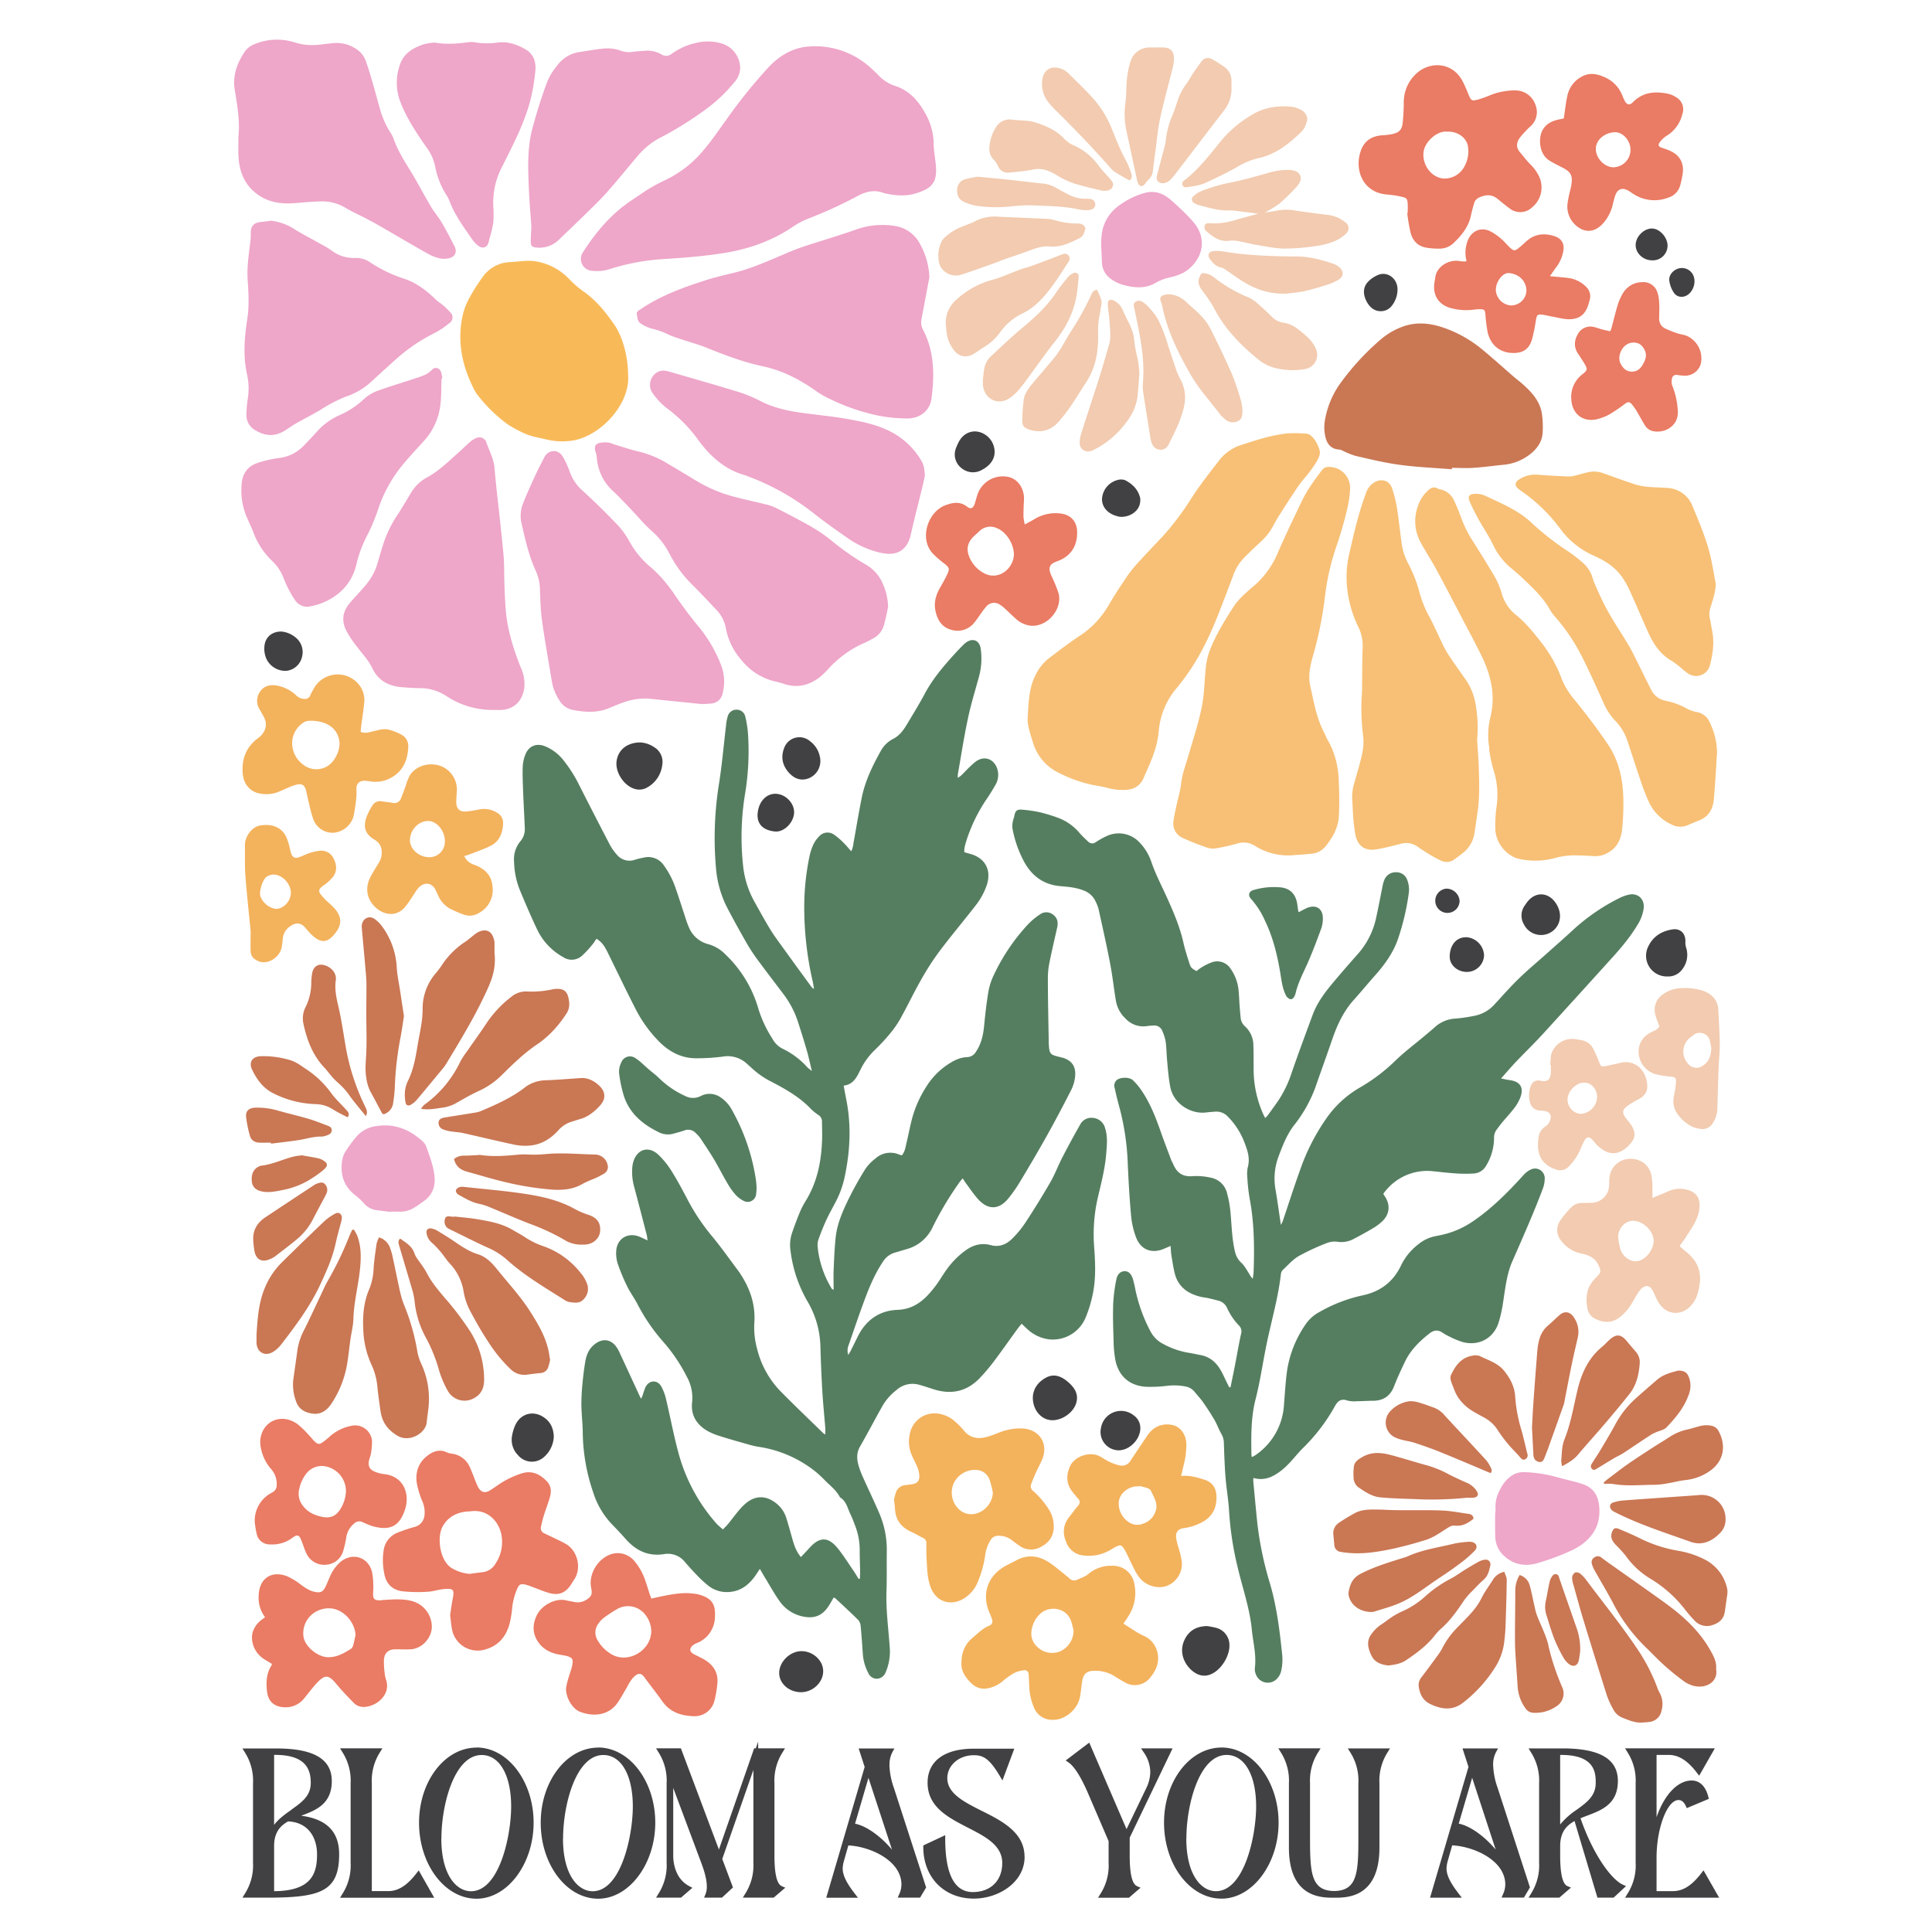 <?xml version="1.0" encoding="UTF-8"?> <svg xmlns="http://www.w3.org/2000/svg" id="Layer_1" data-name="Layer 1" viewBox="0 0 864 864"><defs><style>.cls-1{fill:#414042;}.cls-2{fill:#ca7754;}.cls-3{fill:#f8ba59;}.cls-4{fill:#f7c076;}.cls-5{fill:#eea6c9;}.cls-6{fill:#f3b25c;}.cls-7{fill:#ea7b64;}.cls-8{fill:#557e60;}.cls-9{fill:#f2cbb0;}</style></defs><title>BohoFlower</title><path class="cls-1" d="M134.68,812h0c6.42-2.39,13.7-5.09,13.7-15.52,0-9.79-8.07-14.55-24.65-14.55h-15.3l1,1.63a23.54,23.54,0,0,1,3.72,14V833a23.54,23.54,0,0,1-3.72,14l-1,1.64h13.08c22.26-.2,30.16-3.16,30.16-19.41C151.68,819.18,146.11,813.5,134.68,812Zm7.1,17.27c0,8.5-2.34,16.36-19.2,16.48V825.53c0-6.45,3.13-9.22,6.27-11C138.38,815,141.78,822.39,141.78,829.22Zm-11.53-19.88c-2.76,1.95-5.59,3.95-7.67,6.69V784.8h.58c14.17,0,15.81,7.14,15.81,12.51C139,803.17,134.93,806,130.25,809.34Zm57,27.06,6.95,12.23H152.08l1-1.64a23.54,23.54,0,0,0,3.72-14V797.5a23.54,23.54,0,0,0-3.72-14l-1-1.63H171l-1,1.63a23.54,23.54,0,0,0-3.72,14v48.21h7.37c4.45,0,8.46-2.55,12.62-8Zm25.86-54.91c-14.17,0-25.71,15.06-25.71,33.57,0,18.72,11.54,34,25.71,34,13.83,0,25.52-15.55,25.52-34S227.14,781.49,213.07,781.49Zm-15.71,40.65c0-15.06,5.74-37.34,18-37.34,8,0,13.19,9,13.19,23,0,13.23-5.29,37.93-18,37.93C204,845.71,197.36,838.42,197.36,822.14Zm70.12-40.65c-14.17,0-25.71,15.06-25.71,33.57,0,18.72,11.54,34,25.71,34,13.83,0,25.52-15.55,25.52-34S281.55,781.49,267.48,781.49Zm-15.71,40.65c0-15.06,5.74-37.34,18-37.34,8,0,13.19,9,13.19,23,0,13.23-5.29,37.93-18,37.93C258.4,845.71,251.77,838.42,251.77,822.14Zm97.8,21.32,1.58.68L346,848.63H332.2l1-1.64a23.54,23.54,0,0,0,3.72-14V791.51L323,831.34l4.78,12.73-4.91,4.56h-8l.62-1.49a8.74,8.74,0,0,0,.6-3.47c0-2.64-.7-5.73-2.26-10l-12.76-34.11V829.9c0,2.31.51,10.11,7.18,13.6l1.39.73-5.08,4.4H293.4l1-1.64a23.54,23.54,0,0,0,3.72-14V797.5a23.54,23.54,0,0,0-3.72-14l-1-1.63h11.1l17,45.25,15.76-45.25H338l1.06-3v3h12l-1,1.63a23.54,23.54,0,0,0-3.72,14v32.4C346.34,838,347.43,842.55,349.57,843.46Zm48.18-54.11a11.81,11.81,0,0,1,1.32-5.88l.87-1.59H384l2.68,8.27-17.18,58.48h14.18l-1.33-1.73c-2.86-3.71-5.5-7.66-5.5-11.37a14.29,14.29,0,0,1,.54-3.3l2-7c9.93.51,23.65,6.79,23.74,17.42a10.66,10.66,0,0,1-1,4.42l-.66,1.51h10l2.7-4.54L399.73,799.5A33.62,33.62,0,0,1,397.75,789.35Zm1.12,37.79c-4.93-5.93-11.47-10.65-16.53-11.62l6-20.51Zm59.3,3.15c0,11.56-11.78,18.72-22.7,18.72-13.31,0-22.61-9.49-22.61-23.09v-.68l9.81-4.59v1.68c0,15.77,4.14,23.76,12.31,23.76,8,0,13.19-5.1,13.19-13s-7.47-11.76-15.39-15.82c-8.84-4.54-18-9.24-18-20.07,0-9.68,7.54-15.23,20.67-15.23H453.6l-5.3,14.21-1.14-1.92c-4.73-8-7.54-9.37-11.69-9.37-6.63,0-11.83,4.51-11.83,10.27,0,6.85,7.46,10.61,15.35,14.59C448,814.29,458.17,819.43,458.17,830.29Zm50.27,13.17,1.58.68-5.19,4.49H491.06l1-1.64a23.54,23.54,0,0,0,3.72-14v-9.67l-9.13-21.23c-4-9.33-7-12.76-8.83-14l-1.23-.84,10.52-8L503.8,818l8.78-18.25a16.87,16.87,0,0,0,1.83-7.29,15.67,15.67,0,0,0-3-8.91l-1.13-1.67h14.1L505.21,821.8v8.1C505.21,838,506.3,842.55,508.44,843.46Zm37.79-62c-14.17,0-25.71,15.06-25.71,33.57,0,18.72,11.54,34,25.71,34,13.83,0,25.52-15.55,25.52-34S560.3,781.49,546.23,781.49Zm-15.71,40.65c0-15.06,5.74-37.34,18-37.34,8,0,13.19,9,13.19,23,0,13.23-5.29,37.93-18,37.93C537.15,845.71,530.52,838.42,530.52,822.14Zm72.18-40.26h18.87l-1,1.63a23.54,23.54,0,0,0-3.72,14v28.71c0,22.42-14.52,22.42-20,22.42h-.48c-5.47,0-20,0-20-22.42V797.5a23.54,23.54,0,0,0-3.72-14l-1-1.63h18.88l-1,1.63a23.54,23.54,0,0,0-3.72,14V822c0,15.49.48,23.58,10.77,23.67,10.36-.09,10.85-8.18,10.85-23.67V797.5a23.54,23.54,0,0,0-3.72-14Zm67,17.62a33.37,33.37,0,0,1-2-10.15,11.7,11.7,0,0,1,1.33-5.88l.87-1.59h-15.9l2.68,8.27-17.19,58.48h14.19l-1.33-1.73c-2.86-3.71-5.5-7.66-5.5-11.37a14.29,14.29,0,0,1,.54-3.3l2-7c9.93.51,23.65,6.79,23.74,17.42a10.66,10.66,0,0,1-1,4.42l-.66,1.51h10l2.69-4.54Zm-.86,27.64c-4.93-5.93-11.47-10.65-16.53-11.62l6-20.51Zm56.83,15.66c-5.13-2.37-13.21-13.29-18.9-29.68,1-.44,2.14-.86,3.2-1.26,6.33-2.41,13.51-5.13,13.51-15.43,0-9.79-8.06-14.55-24.64-14.55h-15.3l1,1.63a23.54,23.54,0,0,1,3.72,14V833a23.54,23.54,0,0,1-3.72,14l-1,1.64h13.76l5.19-4.49-1.58-.68c-2.14-.91-3.23-5.47-3.23-13.56v-4.37c0-6.39,3-9.25,6.42-11.16l10.24,34.26h7.23l5.56-5.16Zm-28-58h.58c15.32,0,15.32,8.45,15.32,12.51,0,5.82-3.94,8.68-8.5,12a33.14,33.14,0,0,0-7.4,6.59Zm71.09,63.83H726.75l1-1.64a23.54,23.54,0,0,0,3.72-14V797.5a23.54,23.54,0,0,0-3.72-14l-1-1.63h40.13l-7,12.23-1-1.29c-4.16-5.47-8.17-8-12.63-8h-5.43v27.87c3.37-9.89,9.36-16.43,15.71-16.43,2.08,0,5.82.94,7.44,7.3l.23.9-9.86,4.15-.43-.94c-1.1-2.4-2.41-2.67-3.3-2.67-5,0-9.79,12.53-9.79,25.79v14.94h7.37c4.46,0,8.47-2.55,12.63-8l1-1.29Z"></path><path class="cls-2" d="M649.28,209.86c-7.8-.63-15.65-.94-23.4-2-6.63-.88-13.17-2.5-19.71-4a36.65,36.65,0,0,1-5.71-2.3,4.49,4.49,0,0,0-1.41-.52c-3.62-.1-5.54-2.37-6.28-5.49a18.49,18.49,0,0,1-.33-7.14,39.62,39.62,0,0,1,7.16-17.26A113.18,113.18,0,0,1,617.24,152a31.59,31.59,0,0,1,11.17-6.31c5.48-1.69,10.9-1.15,16.25.55a55.16,55.16,0,0,1,18.41,10.22c4.71,3.89,9.24,8,13.86,12,1.43,1.24,3,2.37,4.37,3.64,3.89,3.51,7.35,7.39,8.23,12.78a41.2,41.2,0,0,1,.36,8.46c-.17,4-2.31,7.11-5.39,9.61a22.5,22.5,0,0,1-12.28,4.92c-4.46.44-8.9,1.06-13.36,1.36-3.17.22-6.37,0-9.55,0Z"></path><path class="cls-3" d="M280.87,167.11c1.41,13.88-13.23,28.94-26.1,30.08a30,30,0,0,1-10-.56c-3.68-.89-7.47-1.41-10.9-3.11a53.26,53.26,0,0,1-7-3.87,67.1,67.1,0,0,1-13.1-12.76,13.91,13.91,0,0,1-1.57-2.37c-5.44-10.48-7.85-21.49-5.35-33.22a30.12,30.12,0,0,1,2.87-7.71,81.69,81.69,0,0,1,5.9-9.39,15.65,15.65,0,0,1,12.6-7c3.86-.16,7.68-1,11.58-.28a26.5,26.5,0,0,1,14.59,7.7,43.39,43.39,0,0,0,6.38,5.59c5.78,4,10.1,9.37,14,15.06C278.53,150.62,280.84,159.77,280.87,167.11Z"></path><path class="cls-4" d="M526.47,307.41a34.1,34.1,0,0,0-8.3,19.91,41.43,41.43,0,0,1-2.15,9.54c-1.27,3.74-3,7.33-4.56,11s-4.61,5.38-8.63,5.4a26.06,26.06,0,0,1-7.4-.85c-2.15-.61-4.38-.92-6.57-1.34a61.11,61.11,0,0,1-15.52-5.54,21.69,21.69,0,0,1-11.22-12.95c-1.42-4.35-2.74-8.73-2.56-11.12.43-8,.71-13.8,3.33-19.15a21.2,21.2,0,0,1,6.13-7.88c4.46-3.38,8.88-6.83,13.56-9.89a41.54,41.54,0,0,0,13.49-14.34c2.62-4.55,5.55-8.92,8.52-13.26a57.45,57.45,0,0,1,5.12-6.14c3.37-3.69,6.83-7.3,10.25-10.94a120,120,0,0,0,12.87-17.11c3.74-5.77,8-11.19,12.23-16.66a20,20,0,0,1,9.76-7c6.79-2.23,13.6-4.48,20.73-5.27a57.37,57.37,0,0,1,8.49.11,3.62,3.62,0,0,1,1.92.67c2.14,1.61,3.23,4,4.07,6.4.7,2-.28,3.8-1.33,5.58a54,54,0,0,1-5.84,7.85,59.92,59.92,0,0,0-4.05,5.66q-2.8,4.18-5.5,8.45c-1.33,2.1-2.69,4.21-3.83,6.42a25.31,25.31,0,0,1-5.29,6.95c-2.59,2.4-5.16,4.83-7.64,7.34a21.85,21.85,0,0,0-4.95,7.8q-3.3,8.82-6.73,17.6c-4.32,10.94-9.45,21.44-16.8,30.72C527.53,306.05,527,306.76,526.47,307.41Zm67.23,23.45c-.64-1.12-1.07-2.35-1.67-3.5-3.33-6.44-4.49-13.54-6.06-20.5-1.15-5.11.16-10.14,1.62-15a167.8,167.8,0,0,0,5-25.57,107.68,107.68,0,0,1,5.27-22.58,168.68,168.68,0,0,0,4.74-16.62,48.54,48.54,0,0,0,1.15-8.18,9.38,9.38,0,0,0-9.38-10.1,3.53,3.53,0,0,0-3,1.19c-3.43,4.53-6.82,9.1-9.27,14.26-3.59,7.54-7.24,15.06-10.56,22.72a39.76,39.76,0,0,1-10.52,14.81c-1.25,1.06-2.54,2.08-3.7,3.23a35.48,35.48,0,0,0-5.1,5.46c-4.14,6.35-8.17,12.79-11,19.86a29.92,29.92,0,0,0-1.88,7.46c-.74,6.16-.69,12.45-1.92,18.49-1.52,7.48-4,14.79-6.11,22.13-1.17,4-2.63,7.8-3.11,12-.4,3.48-1.46,6.88-2.19,10.33-.45,2.1-.94,4.2-1.2,6.33a7,7,0,0,0,4.33,7.76c3.52,1.6,7.13,3,10.79,4.26a9,9,0,0,0,4.32.21c3-.52,6.06-1.25,9-2.06a9.33,9.33,0,0,1,7.93,1,27.62,27.62,0,0,0,17.28,4.19c2.75-.22,5.5-.34,8.24-.67a9,9,0,0,0,6-3.17c3.12-3.78,5.55-8.05,6-12.95a133.71,133.71,0,0,0,.06-14.44C598.75,344,597.36,337.14,593.7,330.86Zm66.87-.12a56.87,56.87,0,0,0-.62-15.47,27.5,27.5,0,0,0-4.67-11.63c-2.57-3.56-5.09-7.16-7.52-10.82a45.16,45.16,0,0,1-2.84-5.21c-1.89-3.86-3.57-7.82-5.6-11.61a48.45,48.45,0,0,1-4.5-11,59.49,59.49,0,0,0-5.06-13,30.1,30.1,0,0,1-2-4.74,28.43,28.43,0,0,1-1-4.77c-.72-5.28-1.27-10.59-2.11-15.85a52.55,52.55,0,0,0-2.11-8.25c-1.19-3.57-4.73-4.55-7.9-2.69a8.83,8.83,0,0,0-3.82,5c-3.4,9.06-5.49,18.49-7.64,27.88a46.62,46.62,0,0,0-.91,12.32,51.66,51.66,0,0,0,5.24,19.59,19.43,19.43,0,0,1,1.87,9.25c-.2,5.33-.17,10.67-.25,16,0,1.72,0,3.45-.12,5.17a93.93,93.93,0,0,0,.58,18.05,23.88,23.88,0,0,1-.34,7.68c-.9,4.37-2.24,8.66-3.45,13a21.74,21.74,0,0,0-1.09,7.88c.22,2.58.24,5.17.46,7.74a77.82,77.82,0,0,0,.94,7.94c1,5.08,4.23,7.45,9.28,6.65,3.64-.58,7.23-1.53,10.81-2.43a8.76,8.76,0,0,1,7.63,1.15c1.91,1.33,3.87,2.58,5.86,3.78a48.67,48.67,0,0,0,4.78,2.55,5.72,5.72,0,0,0,5.89-.54c1.28-.89,2.5-1.85,3.72-2.8a13.9,13.9,0,0,0,5.34-9.14c.47-3,.85-6,1.31-8.95,1.08-6.94.79-13.92.57-20.89C661.15,338.64,660.81,334.69,660.57,330.74Zm58.65,2.39c-4.66-6.92-9.71-13.59-15-20.09a34.92,34.92,0,0,1-5.69-9.11,61.58,61.58,0,0,0-8.47-15.63c-3.76-4.8-7.5-9.67-12.36-13.52a18.62,18.62,0,0,1-6.18-9.62,35,35,0,0,0-3.13-7.35c-3-5.14-6.18-10.15-9.32-15.19a53.73,53.73,0,0,1-5.7-11.27,80.21,80.21,0,0,0-3.17-7.63,8.54,8.54,0,0,0-5.76-4.8,8.2,8.2,0,0,1-1.72-.54c-1.46-.78-2.65-.3-3.77.67a16.29,16.29,0,0,0-4.91,7.46,19.68,19.68,0,0,0,1.24,16c2.26,4.16,4.87,8.13,7.13,12.29,3.9,7.19,7.65,14.46,11.45,21.71,3,5.72,6.09,11.4,8.89,17.21,4.15,8.59,6.11,17.55,3.75,27.08a33.13,33.13,0,0,0-.54,13.34c.09.59,0,1.22.12,1.8a69.43,69.43,0,0,0,1.63,7.79,36.9,36.9,0,0,1,1.66,16.29,59.53,59.53,0,0,0-.65,11.06c.38,6.44,5.51,12.19,11.32,13.17a33.8,33.8,0,0,0,15.86-.67,30.47,30.47,0,0,1,6.33-1c1.71-.15,3.45,0,5.17,0v0c1.72.09,3.45.13,5.16.27a11.36,11.36,0,0,0,6.45-1.45c4.43-2.4,6.07-6.47,6.47-11.11a113.58,113.58,0,0,0,.48-13.42C725.73,348.48,724,340.24,719.22,333.13ZM764.57,323a7.59,7.59,0,0,0-5.3-4.47,17,17,0,0,1-4.64-1.49,31.67,31.67,0,0,0-9.61-3.61,9.23,9.23,0,0,1-6.61-4.94c-2.78-5.54-5.48-11.11-8.28-16.64-1-2-2.16-3.91-3.33-5.81-1.88-3.09-3.88-6.1-5.73-9.2-1.41-2.36-2.75-4.78-4-7.25-1.44-2.92-2.77-5.9-4.06-8.9-.65-1.49-.95-3.16-1.71-4.59a14.58,14.58,0,0,0-2.87-3.9,59.33,59.33,0,0,0-6.89-5.45,123.34,123.34,0,0,1-16.68-13c-5.95-5.64-13.59-8.68-20.88-12.15a10.3,10.3,0,0,0-4.53-.74c-2.38.05-3.16,1.21-2.23,3.37,1.19,2.75,2.59,5.43,4,8.05,2.13,3.83,4.64,7.47,6.53,11.42a29.69,29.69,0,0,0,7.39,9.82c2.08,1.8,4.23,3.54,6.22,5.45,4.41,4.23,8.88,8.41,11.88,13.88a23.11,23.11,0,0,0,2.83,3.68,85.75,85.75,0,0,1,11.18,16.72c3.5,6.91,6.68,14,9.85,21.06a27.52,27.52,0,0,0,5,7.77,23.54,23.54,0,0,1,5.41,8.43c2,5.85,3.84,11.78,5.85,17.64A102.4,102.4,0,0,0,737.54,359a20.82,20.82,0,0,0,10,9.73,8.27,8.27,0,0,0,7.25.27q2.48-1.1,5-2.08c4.27-1.67,6.23-5,6.64-9.34.26-2.83.46-5.67.65-8.51.28-4.21.53-8.42.79-12.63A31.61,31.61,0,0,0,764.57,323ZM679.26,218.81c1.24.93,2.52,1.8,3.77,2.72a75,75,0,0,1,14.82,15.06,36.94,36.94,0,0,0,14.72,11.83c4.92,2.17,9.66,5.06,12.86,9.69a36.87,36.87,0,0,1,3.2,5.59c2.81,6.2,5.49,12.45,8.25,18.67,2.42,5.43,5.52,10.29,10.94,13.32a39.65,39.65,0,0,1,4.69,3.65,26.22,26.22,0,0,0,2.46,1.88,6.35,6.35,0,0,0,9.71-3.7c1.36-5.2,2.08-10.49.93-15.86-.34-1.6-.53-3.23-.91-4.82a9.65,9.65,0,0,1,.3-5.32c1-3.37,2.22-6.73,2.29-10.41-.63-3.38-1.21-6.76-1.88-10.13-1.68-8.5-5.13-16.42-8.39-24.38a12.74,12.74,0,0,0-11.44-8.39c-2.83-.23-5.69-.22-8.51-.49a27.51,27.51,0,0,1-5.8-1.09c-4.9-1.6-9.75-3.39-14.61-5.12a11.94,11.94,0,0,0-6.38-.34c-1.85.36-3.65,1-5.49,1.4a11.41,11.41,0,0,1-3,.53c-4.74-.2-9.47-.43-14.19-.82a13,13,0,0,0-8.32,2.19C677.3,215.72,677.35,217.39,679.26,218.81Z"></path><path class="cls-5" d="M325.11,53.11A230,230,0,0,1,343.77,30c4.34-4.6,9.54-7.93,15.92-9a43,43,0,0,1,4.84-.31,36.78,36.78,0,0,1,25.14,9.92c1,.93,2,1.86,3,2.86a17.66,17.66,0,0,0,7.49,4.9c6.31,2,10.43,6.53,13.51,12.12A27.93,27.93,0,0,1,417.53,64c0,3.35.7,6.68,1,10,.59,7.19-1.39,10-8.24,12.26-4.59,1.54-9.16,1.31-13.77.37a7.7,7.7,0,0,1-1.26-.3c-4.2-1.63-8.05-.68-11.86,1.39a195,195,0,0,1-22.31,10.18,36.94,36.94,0,0,0-7,3.83c-9.58,6.39-20.16,9.91-31.48,11.61-8.61,1.3-17.27,2-26,2.51a99.15,99.15,0,0,0-23.77,4.44,18.76,18.76,0,0,1-8.15.8,5.3,5.3,0,0,1-4-8.26c5.92-9.24,12.88-17.46,22.16-23.52,2.52-1.65,5-3.43,7.54-5a79.29,79.29,0,0,1,7.05-3.75,50.41,50.41,0,0,0,16.87-13C318.21,63,321.57,58,325.11,53.11ZM412.05,143c.58-3.13,1.17-6.25,1.76-9.38s1.21-6.4,1.81-9.6a33,33,0,0,0-4.18-14.9A15.16,15.16,0,0,0,399.86,101a34.82,34.82,0,0,0-17.27,1.75c-7.7,2.7-15.57,5-23.32,7.55-3.33,1.11-6.57,2.51-9.81,3.89-7,3-13.9,6-21.29,7.81-4.25,1.06-8.54,2-12.71,3.37-10,3.19-19.86,6.8-28.68,12.72-.92.62-2.21,1.18-2,2.45.29,1.46.26,3.25,1.77,4.14a16.62,16.62,0,0,0,4.88,2.26,36.39,36.39,0,0,1,8,2.91c1.64.73,3.38,1.26,5.09,1.83,3.76,1.26,7.6,2.27,11.26,3.75,8.31,3.35,16.67,6.53,25.46,8.4s16.64,6,23.92,11.19a40.81,40.81,0,0,0,6.52,3.66,92.36,92.36,0,0,0,21.48,7.26,70.53,70.53,0,0,0,12.31,1.2c5.88.1,10.34-3.39,11.08-8.82,1.42-10.54,1.32-21-3.71-30.76A6.86,6.86,0,0,1,412.05,143ZM387.31,252.56a118.82,118.82,0,0,1-15.84-11.11,70.82,70.82,0,0,0-8.74-5.95c-5.15-2.94-10.44-5.67-15.73-8.37a23.37,23.37,0,0,0-4.86-1.64c-5.18-1.3-10.41-2.36-15.54-3.81a64.46,64.46,0,0,1-15.75-7q-7.07-4.28-14.18-8.48a45.84,45.84,0,0,0-12.05-4.5c-3.41-.88-6.75-2-10.11-3a11.64,11.64,0,0,0-2.45-.79,13,13,0,0,0-4.05.2c-1.83.48-2.32,1.8-1.77,3.63a13,13,0,0,1,.64,2.71,22.28,22.28,0,0,0,7.32,15.21c2.65,2.45,5.11,5.12,7.61,7.73,3.22,3.35,6.19,7,9.65,10.06a34.46,34.46,0,0,1,8,10.31,54.15,54.15,0,0,0,10.26,13.86c3.6,3.58,7.06,7.31,10.56,11a16.06,16.06,0,0,1,4.34,8.37,29.76,29.76,0,0,0,7.14,14.41,27.08,27.08,0,0,0,14.31,9.21,43.16,43.16,0,0,1,4.23,1.13c6.29,2.19,11.86.75,16.86-3.36a37.87,37.87,0,0,0,3.48-3.46,46.94,46.94,0,0,1,15.59-11.27,40.27,40.27,0,0,0,4.15-2.09,9.55,9.55,0,0,0,4.78-5.55c.92-3.12,1.5-6.34,2-8.5a27,27,0,0,0-2.31-10.31A17.61,17.61,0,0,0,387.31,252.56ZM226.14,272.37c-.31-3.95-.44-7.91-.58-11.86s0-8.1-.36-12.11c-.9-9.69-2-19.35-3.07-29-.37-3.42-.7-6.85-1-10.27-.37-4.11-2.41-7.68-3.7-11.49a3.29,3.29,0,0,0-4.31-1.81,9.87,9.87,0,0,0-2.83,1.74c-1.7,1.45-3.27,3.06-4.95,4.54-4.64,4.1-9,8.53-14.57,11.5a18.76,18.76,0,0,0-7.1,7c-2.06,3.38-4,6.83-6.23,10.12a52.28,52.28,0,0,0-6.32,13.52c-.69,2.22-1.4,4.44-2,6.68a27.71,27.71,0,0,1-5.7,10.9c-2.11,2.49-4.38,4.85-6.54,7.31-3.75,4.26-4.4,8.37-1.8,13.3a48.7,48.7,0,0,0,4.6,6.84c2.4,3.14,5.14,6,6.88,9.65,2.72,5.65,7.52,8,13.52,8.42,2.57.17,5.16.38,7.74.39a21.27,21.27,0,0,1,11.9,3.6,37.33,37.33,0,0,0,21.53,6.14c1,0,2.07.06,3.1,0,5.38-.36,9-3.74,10-9.1a16.94,16.94,0,0,0-1.34-9.58C229.59,290.25,226.84,281.56,226.14,272.37Zm86.73,8.41c-3.86-4.65-7.47-9.46-10.89-14.43a62.18,62.18,0,0,0-4-5.43,54.54,54.54,0,0,0-6.76-7.07,40,40,0,0,1-9.56-11.4,37.93,37.93,0,0,0-5.18-7.38c-5.12-5.35-10.37-10.59-15.86-15.55a20.19,20.19,0,0,1-5.76-8.37,39.47,39.47,0,0,0-3.22-7c-2.1-3.46-6.43-3.14-8.26.46-1.37,2.68-2.79,5.34-4.05,8.08-1.87,4.07-3.71,8.15-5.36,12.3a14.88,14.88,0,0,0-.78,8.9c1.67,7.3,3.29,14.63,6.45,21.48a21.13,21.13,0,0,1,1.83,8.24c.18,4.64.28,9.32.92,13.91,1.27,9,2.88,18,4.37,27a22.74,22.74,0,0,0,3.48,8.83,8.89,8.89,0,0,0,5.75,4.09c5.54,1.09,11.1,1.49,16.5-.82,2-.84,4-1.69,6-2.38A28.27,28.27,0,0,1,291,312.51c7.44.8,14.9,1.54,22.85,2.36,1.05-.06,2.6-.07,4.14-.25a5.56,5.56,0,0,0,5.19-4.63,20.71,20.71,0,0,0-.58-12.22A62.28,62.28,0,0,0,312.87,280.78ZM110.2,185a7.75,7.75,0,0,0,3.91,7.36c4.44,2.74,8.88,3,13.36.14,1.59-1,3.13-2.14,4.78-3.07,3.88-2.21,7.89-4.21,11.7-6.54a63.67,63.67,0,0,1,10.77-5.53A31.7,31.7,0,0,0,165,171.61c3.39-3.05,6.74-6.16,10.13-9.21,1.72-1.56,3.45-3.12,5.27-4.56a76.85,76.85,0,0,1,14.13-9,35.79,35.79,0,0,0,6.38-4.32,3,3,0,0,0,.53-4.76,29.59,29.59,0,0,0-3.69-3.56c-.77-.68-1.74-1.15-2.47-1.87-4.27-4.2-8.95-7.87-14.7-9.74a61.49,61.49,0,0,1-15.25-7.4,10.8,10.8,0,0,0-6.62-1.81,16.51,16.51,0,0,1-10.58-3.46c-2.09-1.48-4.43-2.62-6.67-3.89-3.13-1.78-6.36-3.4-9.41-5.31a24.77,24.77,0,0,0-10.73-4c-1.67.2-3.29.41-4.91.59-3,.33-4.36,2-4.26,5a22.42,22.42,0,0,1-.17,3.57c-.71,5.89-1.65,11.76-1.2,17.74.23,3,.38,6,.37,9a51.41,51.41,0,0,1-.48,7.45c-1.3,8.47-2.11,16.91-.18,25.41a29.27,29.27,0,0,1,.24,11.31A53,53,0,0,0,110.2,185Zm6.41-97.13c4.87,3,10.19,3.39,15.71,2.93,3.85-.32,7.72-.68,11.58-.74a20,20,0,0,1,10.81,3c2.72,1.64,5.66,2.91,8.48,4.39,2.36,1.23,4.72,2.47,7,3.81,6.94,4,13.82,8.08,20.78,12a21.5,21.5,0,0,0,5.23,2.17,10,10,0,0,0,4.54.08c2.88-.68,3.8-2.92,2.44-5.55-1.86-3.6-3.72-7.19-5.77-10.67-1.4-2.37-3.27-4.45-4.66-6.82-3.24-5.48-6.15-11.16-9.51-16.57-2.73-4.4-5.44-8.77-7.16-13.69a13.81,13.81,0,0,0-1.54-3,40.3,40.3,0,0,1-4.86-11.35c-1-3.4-1.85-6.81-2.85-10.2s-2-6.94-3.22-10.34-3.63-5.35-6.74-6.76a15.45,15.45,0,0,0-8.07-1.25c-2,.19-3.93.46-5.9.66a26,26,0,0,1-10.69-.88,26.25,26.25,0,0,0-18.45.68,9.63,9.63,0,0,0-4.09,3c-3.57,5.25-5.77,11-4.67,17.51,1.21,7.24,2.35,14.46,1.62,20.63,0,3.7-.09,6.2,0,8.7C107,77.36,109.79,83.73,116.61,87.9Zm48.11,150.54a82,82,0,0,0,4.49-11,62.5,62.5,0,0,1,11-19.71c3-3.56,6.17-7,9.28-10.41a29,29,0,0,0,7.38-15.65c.57-4.06.41-8.23.58-12.35h.34a17.33,17.33,0,0,0-.4-2.53c-.69-2.26-2.74-3-4.35-1.26-2,2.07-4.5,2.78-7,3.61-5.79,1.93-11.67,3.64-17.39,5.74a18.53,18.53,0,0,0-6.08,3.77,37.42,37.42,0,0,1-10.74,7.05,29.41,29.41,0,0,0-10.31,7.6c-1.79,2-3.65,3.9-5.48,5.84a18.19,18.19,0,0,1-11.52,5.75,51.31,51.31,0,0,0-9,2.06c-4.74,1.45-7.16,4.89-7.47,9.78a30.55,30.55,0,0,0,2.24,14.41c1,2.36,2.16,4.7,3.08,7.11a33.79,33.79,0,0,0,8.5,12.79,20.15,20.15,0,0,1,4.73,7c.69,1.67,1.37,3.35,2.2,5a45.19,45.19,0,0,0,3.13,5.34,6.37,6.37,0,0,0,7,2.77,27.8,27.8,0,0,0,12.11-5.47,23.13,23.13,0,0,0,8.28-13.05A56.88,56.88,0,0,1,164.72,238.44Zm71.84-153c.24,5.42.73,10.82,1.08,15.9-.11,2.49-.27,4.64-.29,6.79,0,1.65.58,2.37,2,2.53a12.37,12.37,0,0,0,9.88-2.78c.78-.67,1.5-1.42,2.25-2.14,3.23-3.09,6.49-6.16,9.67-9.3,3.43-3.38,6.95-6.69,10.15-10.29,4.75-5.34,9.23-10.91,13.85-16.36a33.54,33.54,0,0,1,10.66-8.47,151.41,151.41,0,0,0,18.64-11.55A69.45,69.45,0,0,0,328.23,37,10,10,0,0,0,331,30.77a11.61,11.61,0,0,0-7.67-11.14,21.48,21.48,0,0,0-10.7-.72,29.77,29.77,0,0,0-12.27,5.18,3.79,3.79,0,0,1-4.53.25,12.59,12.59,0,0,0-7.46-1.63c-1.71.11-3.43.23-5.14.44a11.12,11.12,0,0,1-5.34-.36,17.65,17.65,0,0,0-8.13-1.06c-3.5.38-7,1-10.45,1.51a15,15,0,0,0-10.14,6.09,27.38,27.38,0,0,0-4.35,7,222.14,222.14,0,0,0-6.93,21.88C235.69,67.1,236.16,76.31,236.56,85.44ZM400.68,194.37c-6.85-4.2-14.53-5.75-22.24-7.08-6.52-1.14-13.14-1.75-19.7-2.65s-12.85-2.29-18.77-5.34a60.69,60.69,0,0,0-10-4.1c-10.36-3.18-20.79-6.14-31.2-9.15a7.18,7.18,0,0,0-2.8-.25c-4.45.56-6.88,6.19-4.11,10a29.81,29.81,0,0,0,6.55,6.89,63.71,63.71,0,0,1,14,14.3c5.33,7.2,11.8,13,20.69,15.52.5.14,1,.36,1.46.54a108.84,108.84,0,0,1,29.76,16.84c5,3.94,10.22,7.61,15.46,11.23a41.7,41.7,0,0,0,13.66,6c.5.13,1,.2,1.52.29,6.72,1.2,10.89-1.78,12.38-8.46,1.57-7.05,3.41-14,5.12-21.06.47-1.92.87-3.85,1.13-5-.12-3-.45-5.08-1.63-7A34.48,34.48,0,0,0,400.68,194.37ZM190.81,66a21.19,21.19,0,0,1,3.73,8.14,37,37,0,0,0,5.14,13.16A12.76,12.76,0,0,1,201,89.85c2.34,6.31,6.35,11.63,10.09,17.1a12.48,12.48,0,0,0,3,3.11c2,1.37,4,.41,4.46-1.93.17-.82.44-1.63.64-2.45a47.58,47.58,0,0,0,1.42-6.24,50.85,50.85,0,0,0,0-7,34.46,34.46,0,0,1,3.49-17c.73-1.46,1.47-2.92,2.2-4.39,4.4-8.78,8.79-17.6,11.13-27.2a87.47,87.47,0,0,0,2-12.46c.35-3.71-.91-7.23-4.2-9.18-3.78-2.24-8-3.75-12.55-3.19a34.07,34.07,0,0,1-10.28-.08,7.94,7.94,0,0,0-2.57-.11c-5.06.68-10.11,1.16-15.44.2a27.19,27.19,0,0,0-4.86.77c-4.7,1.57-8.9,3.93-10.63,9A24,24,0,0,0,179.2,46C182.1,53.24,186.37,59.68,190.81,66Z"></path><path class="cls-6" d="M511.64,731.63c-3.19-1.41-6-3.57-9.24-5.51.86-1.3,1.53-2.28,2.17-3.28a19.17,19.17,0,0,0,2.7-14.61,9.67,9.67,0,0,0-10-8,15.35,15.35,0,0,0-10.49,3.63c-1.45,1.23-3.43,1.86-5.22,2.67a2.85,2.85,0,0,1-3.14-.52c-.72-.61-1.43-1.24-2.18-1.83-2.44-1.9-4.76-4-7.37-5.64-4.61-2.92-9.48-3.42-14.45-.71-1.36.74-2.75,1.41-4.13,2.12-8.66,4.46-11.61,13-7.57,21.78a20.51,20.51,0,0,1,.9,2.41,2.12,2.12,0,0,1-1.32,2.92c-2.93,1.21-5.09,3.48-7.47,5.47-3.87,3.22-5,7.52-4.88,12.24a9.64,9.64,0,0,0,1.44,4.32,15.87,15.87,0,0,0,3.13,3.76,7.84,7.84,0,0,0,6.61,2.28,14.54,14.54,0,0,0,7.21-3.25,32.6,32.6,0,0,1,5.25-3.72,12.71,12.71,0,0,1,4.16-1.19,1.8,1.8,0,0,1,2.25,1.87c.12,1.63.21,3.27.27,4.9a26.77,26.77,0,0,0,2.09,9.8,8.75,8.75,0,0,0,8.53,5.58c5.38.08,11-4.6,12.08-10.22.46-2.36.6-4.78,1-7.16.53-3.2,2.06-4.5,5.25-4.55a15.91,15.91,0,0,1,8.9,2.23c1.6,1,3.21,2,4.88,2.91A8.69,8.69,0,0,0,514.55,750a19.92,19.92,0,0,0,1.89-2.77C519.63,741.44,517.45,734.2,511.64,731.63ZM474,738.55a9.61,9.61,0,0,1-10.45-2.38,7.87,7.87,0,0,1-2.3-6.36,12.59,12.59,0,0,1,4-8.18c3.77-3.53,11.42-3,13.71,3.17a45.09,45.09,0,0,1,1.16,4.47A10.28,10.28,0,0,1,474,738.55Zm-36.69-31.21a48.49,48.49,0,0,0,3.25-11.65,16.42,16.42,0,0,1,2.46-7,3.74,3.74,0,0,1,3.41-1.88,9.52,9.52,0,0,1,6.23,2.08c1,.8,2.06,1.55,3.12,2.29a8.82,8.82,0,0,0,9.75.57c3.53-1.85,5.66-4.67,5.69-8.84a14,14,0,0,0-2-7.62,39.17,39.17,0,0,0-7.12-8.48,2.65,2.65,0,0,1-.93-3.19c.67-1.67,1.31-3.36,2.06-5,.92-2,2-4,2.89-6.05,2.83-7.07-1.36-13.42-8.95-13.75a25.38,25.38,0,0,0-10.34,1.82,54.88,54.88,0,0,1-5.34,1.92c-4,1.08-7.65.69-10.48-2.86a34.5,34.5,0,0,0-4-4.05,13.69,13.69,0,0,0-6.36-3.26A11.23,11.23,0,0,0,407,640.73a15.26,15.26,0,0,0,.59,9.63c.79,2,1.91,3.87,2.69,5.87a11.58,11.58,0,0,1,.86,4c0,2.1-1,3.13-3,3.49-1.1.19-2.22.3-3.33.45a4.77,4.77,0,0,0-4,2.87,25.84,25.84,0,0,0-1,3.66c.19,1.77.38,3,.44,4.17.28,5,2.92,8.27,7.43,10.25,1.72.75,3.32,1.8,5,2.59a2.51,2.51,0,0,1,1.58,2.65c0,2.15,0,4.31.09,6.45.28,4.38.26,8.82,1.83,13,2.84,7.52,10.17,8.21,15.19,4.84A15.64,15.64,0,0,0,437.33,707.34Zm-11-43.59a10.54,10.54,0,0,1,10.75-6.36,6.6,6.6,0,0,1,5.44,4.22,43.27,43.27,0,0,1,1.51,5.93c-.25,5.66-5.46,10.34-11,9.53a8.23,8.23,0,0,1-3.47-1.51A10.29,10.29,0,0,1,426.33,663.75Zm112.15-2.07c-3.19-1-6.42-2-10.26-1.6.39-1.68.7-3,1-4.35a37.09,37.09,0,0,0,1.34-10.21c-.17-4-2.63-7.42-6-8.17a10.12,10.12,0,0,0-10.32,3.19,26.5,26.5,0,0,0-2.12,2.92q-3.25,4.83-6.47,9.67a4.44,4.44,0,0,1-4.84,2.23,22.49,22.49,0,0,1-4.8-1.7c-1.55-.73-2.93-1.81-4.48-2.54-4.41-2.1-11,.2-13,4.63-1.79,4-1.71,7.87,1.13,11.43.81,1,1.6,2,2.47,3a2.12,2.12,0,0,1,0,3.18c-1.39,1.65-2.64,3.4-4,5.1-2.69,3.47-3,7.16-1.29,11.18a9.06,9.06,0,0,0,8,6,18.86,18.86,0,0,0,11.45-2.34c.9-.5,1.77-1.07,2.69-1.54,2.05-1,2.61-.91,3.8,1a24.17,24.17,0,0,1,1.34,2.51c1.18,2.39,2.27,4.83,3.52,7.19a18.6,18.6,0,0,0,2.44,3.63c3,3.35,8.34,4.61,12.05,3A10.52,10.52,0,0,0,528.45,698a44.7,44.7,0,0,0-1.39-5.76A35.71,35.71,0,0,1,526,688c-.36-2.81.78-4.32,3.56-4.63a23.21,23.21,0,0,0,7.11-2.19c5.14-2.34,7.48-6.36,7.34-11.95C543.9,665.34,542.16,662.82,538.48,661.68Zm-21.54,13.69a8.67,8.67,0,0,1-5.64,6,6.84,6.84,0,0,1-6.84-.9,9.81,9.81,0,0,1-4.12-8.47c.09-3.69,3.63-6.92,7.78-7.3.42,0,.86,0,1.29,0l0-.22c1.23.33,2.49.58,3.69,1a2.83,2.83,0,0,1,1.63,1.18C515.9,669.43,517.85,672.11,516.94,675.37Z"></path><path class="cls-7" d="M255.26,708.77c.48-.71.88-1.48,1.38-2.18,3.68-5.16,1.64-13.14-3.53-16.09-1.71-1-3.51-1.81-5.28-2.68-1.47-.72-3-1.39-4.42-2.11a2.5,2.5,0,0,1-1.47-3c.38-1.76.82-3.52,1.35-5.24.82-2.62,1.84-5.19,2.6-7.84s.63-5-1.23-7.06c-3-3.23-6.64-5.06-11.11-3.73a39.22,39.22,0,0,0-7.32,3.1c-2.42,1.3-4.64,3-6.94,4.48s-4.15,1-5.42-1.27a24.77,24.77,0,0,1-1.25-2.83c-.84-2.07-1.58-4.19-2.51-6.22a10.15,10.15,0,0,0-7.92-6,8,8,0,0,1-2.24-.54c-3.11-1.55-5.88-.69-8.46,1.18-4.26,3.09-5.82,7.48-5.1,12.48a40.16,40.16,0,0,0,2.66,8.58,12.31,12.31,0,0,1,.76,6.07,5.85,5.85,0,0,1-4.5,5,77.42,77.42,0,0,0-7.57,2.56,9.94,9.94,0,0,0-6.15,7.74,29,29,0,0,0,.26,10.54c.76,4.52,3.61,7.33,8.05,7.91a64.56,64.56,0,0,0,11.3.22c2.47-.11,4.9-1,7.37-1.2,4.31-.35,4.68.22,3.87,4.39-.5,2.61-.83,5.25-1.14,7.27.31,2.46.44,4.27.77,6A11.66,11.66,0,0,0,217,737.64c5.86-1.62,9.29-5.71,10.86-11.4a44.82,44.82,0,0,0,1.18-7.12,29.38,29.38,0,0,1,2.19-8.47c.88-2.1,1.55-2.48,3.81-2a30.19,30.19,0,0,1,3.64,1.27c2.43.87,4.81,1.93,7.29,2.57C250,713.54,252.92,712.27,255.26,708.77Zm-33.65-9.55a7.65,7.65,0,0,1-5.78,3.88c-2,.2-3.9.49-5.85.75a18.75,18.75,0,0,1-7.81-2.49c-5.39-3.05-7.12-14-4-19.11,2.39-3.89,5.81-5.69,10.12-6.24.77-.1,1.55-.07,2.32-.17,7.59-1,12.66,4.75,13.67,10.82A17.15,17.15,0,0,1,221.61,699.22Zm94,43.34c-1.65-1.06-3.48-1.85-5.24-2.77-2-1.06-2.25-2.45-.52-4a7,7,0,0,1,1.78-1,12.74,12.74,0,0,0,8.1-11.84c.26-5.3-1.07-8.35-7.72-10-.5-.12-1-.16-1.53-.23-4.33-.64-8.58,0-12.82.81-2.1.39-4.17.89-6.39,1.37-.25-.68-.49-1.31-.7-1.94-.7-2.13-1.33-4.28-2.08-6.38a26.15,26.15,0,0,0-4.81-8.5A9.67,9.67,0,0,0,273.4,695c-6.09,2-10.34,9-9,15.26.64,2.93-.15,4-2.59,5.41a7.12,7.12,0,0,1-5.25.69c-1.17-.27-2.37-.41-3.53-.7-4.21-1-10.66,1.76-13.06,6.88-2,4.25-1.85,8.51,1.17,12.41,2.49,3.21,6,4.54,9.8,5.15a21.76,21.76,0,0,1,2.28.41c2.79.77,3.21,1.35,2.68,4.24-.28,1.51-.88,3-1.3,4.45a42,42,0,0,0-1.39,5.23c-.58,3.93,2.46,9.65,6.16,11.08,5.88,2.27,12.83,1.81,16.89-4.13,1.46-2.13,2.68-4.41,4-6.62a25,25,0,0,1,2.57-4.16c2.69-3,4.08-2.42,5.73,0,.15.22.3.42.46.63,2.42,3.23,4.92,6.42,7.26,9.71,3.43,4.83,8.42,6.37,13.93,6.55a9.11,9.11,0,0,0,9.27-6.82,48.9,48.9,0,0,0,1.28-7.35C321.37,748.64,319.49,745.06,315.59,742.56ZM273.84,740a16.61,16.61,0,0,1-6.43-6.21,6.61,6.61,0,0,1,.42-8,10.5,10.5,0,0,1,2.12-2.24,61.75,61.75,0,0,1,6.47-4.21,9.8,9.8,0,0,1,12.11,2.69,12.33,12.33,0,0,1,2.72,7.23C291.29,738,281.24,744,273.84,740Zm-90.23-24.16c-4.09-.93-8.22-.56-12.35-.3a15.62,15.62,0,0,1-1.79.15c-2-.1-2.59-.69-2.62-2.67,0-1.21.16-2.42.09-3.62a33.13,33.13,0,0,0-.56-6.4c-1.71-6.68-8.62-8.88-14-4.61a18.26,18.26,0,0,0-5,7.08c-.64,1.41-1.17,2.87-1.87,4.25-1.15,2.24-2.17,2.64-4.62,2.2s-4.38-1.85-6.36-3.25a28.93,28.93,0,0,0-6.36-3.85c-7-2.54-12.27,1.25-12.48,8.65a14.31,14.31,0,0,0,2.86,9.76c-.67.5-1.23.88-1.76,1.3a11,11,0,0,0-3.54,4.68c-1.6,4.21.31,9.66,4.43,12.47,1.27.86,2.61,1.61,3.86,2.37,0,.33,0,.54-.08.66-2.41,3.71-2.52,7.81-2,12s3.21,6.54,7.49,6.77a10.49,10.49,0,0,0,9.1-4c1.86-2.26,3.6-4.63,5.59-6.77,3.73-4,5.35-3.79,8.83.43,2.35,2.85,4.93,5.51,7.5,8.17a6.2,6.2,0,0,0,4.86,2.06c6.28-.36,11.85-6,9.88-11.95a15.21,15.21,0,0,1-.7-3.28,37.52,37.52,0,0,1-.31-5.89c.2-3.08,2-4.64,5.06-4.68,2.32,0,4.66.12,7,0,5.15-.3,9.62-5.42,9.34-10.55A11.92,11.92,0,0,0,183.61,715.86ZM158,735.63a3.05,3.05,0,0,1-1,1.71c-3.12,1.95-6.24,3.8-10.18,3.78-4.63,0-10.82-4.83-11.16-9.73a11.09,11.09,0,0,1,8.59-11.8c8.27-2.14,14.74,5.83,14.73,11.77C158.61,732.79,158.38,734.23,158,735.63Zm-36.23-68.2a14.05,14.05,0,0,0-7.84,13.36,49.19,49.19,0,0,0,.89,5.32,5.9,5.9,0,0,0,5.86,4.56,15.09,15.09,0,0,0,9.55-2.58,15.91,15.91,0,0,1,1.72-1.13,1.53,1.53,0,0,1,2.22.62,16,16,0,0,1,.92,2.12c.62,1.61,1.12,3.27,1.86,4.82a8.77,8.77,0,0,0,8.72,5.25,8.53,8.53,0,0,0,7.88-6.41,45.07,45.07,0,0,0,1.38-6.3,9.71,9.71,0,0,1,3.36-5.65,3.28,3.28,0,0,1,3.8-.73,41.83,41.83,0,0,0,4.3,1.77c8.4,2.43,12.43-.25,14.78-7.53,2.12-6.57-.4-14.72-9.36-15.69a15.35,15.35,0,0,1-4-1c-2.51-1-3.29-2.5-2.79-5.08.19-1,.69-2,.83-3a27.2,27.2,0,0,0,.51-5.87,7.58,7.58,0,0,0-8.74-6.74,20.46,20.46,0,0,0-9.9,4.65,40.81,40.81,0,0,1-3.39,2.79c-1.43,1-2.11,1-3.44-.18-1-.92-1.81-2.07-2.78-3a38.8,38.8,0,0,0-5.15-5c-7-4.9-15.27-1.53-16.49,6.6a11.39,11.39,0,0,0,.1,3.59,20,20,0,0,0,4.46,9.74,10,10,0,0,1,2.72,7.3A3.61,3.61,0,0,1,121.75,667.43Zm12-1.3a16.5,16.5,0,0,1,3.28-7.2,8.69,8.69,0,0,1,9-3.06,11.26,11.26,0,0,1,8.65,11.33,16.4,16.4,0,0,1-2.69,8c-2,3-4.5,3.86-8,3.13s-6.36-2.07-8.5-4.9A8.52,8.52,0,0,1,133.76,666.13Z"></path><path class="cls-7" d="M649.86,108.86c3.77-3.51,6.93-7.42,8-12.68.36-1.77.88-3.5,1.35-5.25a4,4,0,0,1,2.53-2.7c2.94-1.32,5.63-1.31,8.18.86q2.46,2.1,5.05,4a7.64,7.64,0,0,0,10.16-.33,11.49,11.49,0,0,0,3.38-13.33,18.07,18.07,0,0,0-4.28-6.06c-1.6-1.67-3-3.53-4.49-5.29-2-2.32-1.51-4.65.18-6.8a45.32,45.32,0,0,1,4.4-4.69A8.5,8.5,0,0,0,686.7,47a9.48,9.48,0,0,0-9-6.57,29.76,29.76,0,0,0-11.81,2.36,45.28,45.28,0,0,1-4.86,1.72c-2.89.74-3.14.53-4.26-2.17-.82-2-1.63-4-2.62-5.89-4.78-9.2-15.29-9-21.1-3.22a17.37,17.37,0,0,0-5.28,12.51c0,2.93-.17,5.86-.43,8.77-.3,3.43-1.47,4.75-4.79,5.47a33.72,33.72,0,0,1-4.61.54c-4.7.35-8,2.67-9.46,7.14-2.83,8.39,1,18.61,12,19.34a44.3,44.3,0,0,1,6.37,1c2.21.47,2.55.94,2.68,3.13.08,1.37,0,2.75,0,4.13l-.22.05a87.2,87.2,0,0,0,1.53,8.86c.92,3.33,3.08,5.82,6.65,6.52a32.56,32.56,0,0,0,6.16.5A8.86,8.86,0,0,0,649.86,108.86ZM636.77,67.18c.86-4,6-8.89,10.53-8.28,3.94-.31,9,2.38,9.28,7.42a13.9,13.9,0,0,1-2.27,9.09,10,10,0,0,1-7,4.36C640.79,80.69,635.38,73.69,636.77,67.18ZM474.28,229.64a18.16,18.16,0,0,0-11.65,2.51c-1.24.74-2.52,1.4-4.33,2.39a23.78,23.78,0,0,1-.61-3.53q0-3.62.23-7.22c.32-5-2.45-9.34-6.68-10.44a12,12,0,0,0-13.78,6.93c-.64,1.6-1,3.29-1.54,4.93-.62,2-1.75,2.68-3.39,1.41-3.17-2.47-6.32-1.94-9.72-.68-7.9,2.93-11.95,15.09-5.51,21.75a48.2,48.2,0,0,0,5.06,4.4c2.14,1.68,2.42,2.22,1.25,4.76-.94,2-2.06,4-3.18,5.91-1.87,3.24-2.89,6.69-2.09,10.4.86,4,2.77,7.31,7,8.46A9.51,9.51,0,0,0,436,278.06c.92-1.14,1.73-2.37,2.59-3.55a40.53,40.53,0,0,1,2.49-3.29,4.56,4.56,0,0,1,6.08-.81,14.44,14.44,0,0,1,2.23,1.75c1.6,1.44,3.13,3,4.73,4.4a12,12,0,0,0,6.63,3.24c7.5.84,14.69-7.47,12.58-14.7a71.39,71.39,0,0,0-3.24-7.86c-1.45-3.38-.81-5,2.57-6.19,7.31-2.58,9.38-8.35,9-14C481.26,232.77,478.51,230.13,474.28,229.64Zm-34.51,26.54a14.29,14.29,0,0,1-6.52-7.73c-1.19-3.29-.33-6.09,2.11-8.47.8-.79,1.65-1.51,2.46-2.28a7,7,0,0,1,8.11-1.46c4.14,1.71,7.53,7.06,7.49,11.82C453.21,254.35,446.4,260,439.77,256.18ZM692.84,71.76c1.88,1.2,3.91,2.16,5.9,3.19,3.76,1.94,4.58,3.44,4,7.62-.11.85-.35,1.68-.53,2.52a53.79,53.79,0,0,0-1.15,5.56,11.15,11.15,0,0,0,3.38,9.87c3.9,3.68,8.31,3.61,12.08-.21a19.19,19.19,0,0,0,4.76-9,40.56,40.56,0,0,1,1.18-4.22c1-2.51,3-3.27,5.41-2,.91.47,1.73,1.12,2.6,1.67a17.24,17.24,0,0,0,15.59,1.62,7.87,7.87,0,0,0,5.41-5.77,46.06,46.06,0,0,0,1.06-5c.63-4.85-1.43-8.38-5.94-10.28-1.18-.5-2.41-.91-3.63-1.32s-1.52-1.29-.85-2.18a11,11,0,0,1,3.05-3A15.52,15.52,0,0,0,752.36,51a6.18,6.18,0,0,0-2.87-7.56A10.35,10.35,0,0,0,746.22,42c-5.91-1.32-11.46-.89-16,3.73-1.44,1.46-2.68,1.2-3.64-.64-.48-.92-.84-1.89-1.26-2.83a14.7,14.7,0,0,0-7.41-7.6c-3.37-1.55-6.81-2.38-10.4-.47a12.6,12.6,0,0,0-6.61,8.79c-.71,3.16-1,6.41-1.58,10-.54.11-1.45.29-2.36.49-2.76.62-5.23,1.73-6.83,4.23C687.86,61.08,688,68.7,692.84,71.76Zm29.33-12.63c3.65-.11,7.06,3.89,7,7.89a7.81,7.81,0,0,1-7.7,7.79c-4-.07-7.81-4.09-7.81-8.21S717.72,59.28,722.17,59.13Zm31.94,91c-1.28-.49-2.69-.63-4-1.08a46.3,46.3,0,0,1-5.48-2.18,4.67,4.67,0,0,1-2.64-4.42c0-2.33.18-4.66,0-7a16.92,16.92,0,0,0-.89-5,6.49,6.49,0,0,0-6.72-4.26,10,10,0,0,0-8.46,4.71,24.25,24.25,0,0,0-2.51,5.62c-1,3.27-1.79,6.63-2.69,10-.13.48-.35.94-.62,1.63-1.25-.28-2.41-.5-3.54-.8s-2.45-.82-3.71-1.1a6.35,6.35,0,0,0-7.24,3.18c-1.7,2.94-1.83,5.86.12,8.76,1,1.51,2,3,2.93,4.57,1.34,2.34,1.26,2.84-.86,4.51a12.74,12.74,0,0,0-5.09,11.53c.41,6.42,5.35,10.19,11.6,8.64a22.45,22.45,0,0,0,5.71-2.29,77,77,0,0,0,6.61-4.5c1.35-1,2-1.1,3.1.11a23.48,23.48,0,0,1,2.6,3.81c1.15,1.9,2.17,3.9,3.38,5.78a5.61,5.61,0,0,0,3.78,2.51c5.1.94,11.08-2.41,10.85-8.72a35.24,35.24,0,0,0-2.35-11.32,5.48,5.48,0,0,1-.27-3.52,1.87,1.87,0,0,1,2.24-1.62c1,.13,2.05.28,3.08.33a7.38,7.38,0,0,0,7.52-5.14A11.06,11.06,0,0,0,754.11,150.09Zm-19.4,12.85c-1.17,2-2.72,3.35-5.21,3.2-2.33-.12-3.68-1.55-4.73-3.47-1.85-3.39.8-9.41,5.58-9.51,2.56-.06,4,1.14,5.07,3.19C736.66,158.71,735.94,160.87,734.71,162.94Zm-24.29-27.06c.17-.58.34-1.16.49-1.74a5.84,5.84,0,0,0-1.6-5.93,13.77,13.77,0,0,0-8.45-4c-2.44-.27-4.89-.47-7.73-.74,1.12-1.6,2-2.94,3-4.23a16.75,16.75,0,0,0,3-7.07c.6-3.37-.88-5.65-4.17-6.67-4.73-1.46-9-.83-12.69,2.66a43.06,43.06,0,0,1-3.32,2.88c-1.46,1.13-2,1.16-3.39-.08s-2.6-2.77-4-4a24.59,24.59,0,0,0-5.25-3.65c-4.07-1.85-8-.19-9.8,3.89a13.68,13.68,0,0,0-.66,2,14.74,14.74,0,0,0,0,7.55,7.08,7.08,0,0,1-1,.17c-.85-.07-1.71-.14-2.56-.26-4.27-.63-9.86,2.35-10.45,7.47-.11.94-.33,1.87-.43,2.81-.58,5.38,2.14,9.36,7.39,10.8a26.58,26.58,0,0,0,10.24.71,22.44,22.44,0,0,1,2.57-.21c2.28,0,2.43.2,2.69,2.47a67.22,67.22,0,0,0,1,7.92c1.36,5.69,5.45,9,11,9.18,4.72.18,7.55-1.66,8.86-6.2a84.11,84.11,0,0,0,1.77-8.83c.33-1.83.68-2.3,2.5-2.13,1.52.14,3,.6,4.54.86,2.61.45,5.23,1.22,7.85,1.22C706.54,142.69,709.11,140.48,710.42,135.88Zm-34.48.7a7.31,7.31,0,0,1-7-6.88c0-3.75,3-7.87,5.88-7.62,4.26.39,7.6,3.23,7.81,7.73A6.84,6.84,0,0,1,675.94,136.58Z"></path><path class="cls-6" d="M173.83,348.36c6-2.8,8.42-7.79,8.73-14.12a5.72,5.72,0,0,0-2.73-5.51,24.4,24.4,0,0,0-5.66-2.34c-2.59-.75-5.11.18-7.63.74-1.65.37-3.33,1-5.26.14.09-.88.15-1.81.27-2.73.45-3.41,1-6.81,1.33-10.24a11,11,0,0,0-2.12-7.81,12.2,12.2,0,0,0-20.18,1,34.38,34.38,0,0,0-1.92,3.66,2.32,2.32,0,0,1-2.24,1.41,5.19,5.19,0,0,1-3.94-1.58,17.12,17.12,0,0,0-8.38-4.33c-3.17-.64-6,0-7.81,2.67a7.12,7.12,0,0,0-.1,8.06c.62,1,1.17,2.1,1.75,3.16,2.21,4,.27,7.49-2.48,9.52-5.54,4.08-7.55,9.67-6.86,16.28.47,4.5,3.34,7.65,7.23,8.44a14.56,14.56,0,0,0,7.91-.37c1.86-.68,3.64-1.56,5.47-2.3a19,19,0,0,1,3.89-1.32c2-.35,3,.35,3.66,2.34.36,1.14.52,2.35.81,3.51.76,3.09,1.33,6.24,2.37,9.24a9.18,9.18,0,0,0,9.49,6.51,10.12,10.12,0,0,0,8.86-8.16c.57-3.74,1.34-7.45,1.1-11.28-.15-2.46,1.32-3.84,3.79-3.8a25,25,0,0,1,2.57.31A14.36,14.36,0,0,0,173.83,348.36Zm-27.39-5.74a9.5,9.5,0,0,1-11.08-.84,11.89,11.89,0,0,1-4.71-9.56,10.89,10.89,0,0,1,4.07-8.34,5.66,5.66,0,0,1,2.93-1.5c5.39-.41,13.07,1.37,14.13,9.2C152.28,335.25,149.87,340.53,146.44,342.62Zm72.93,35.66c4-2,5.47-5.74,5.61-10.06a5,5,0,0,0-2.64-4.72,10.82,10.82,0,0,0-7.66-1.58,58.13,58.13,0,0,1-5.86.95c-3.2.33-4.73-1-4.78-4.2,0-1.55.15-3.1.25-4.65a11.28,11.28,0,0,0-7.39-11.52c-5.09-1.77-11,0-13.68,4.34a23.45,23.45,0,0,0-1.69,4.3c-.75,2-1.43,4.05-2.26,6a3,3,0,0,1-3.54,1.92c-1.61-.27-3.24-.43-4.86-.67a4,4,0,0,0-4.43,2,26.45,26.45,0,0,0-2.72,5.52c-1.35,4.52-.14,7.27,3.92,9.71a5.92,5.92,0,0,1,3.05,5.07,8.41,8.41,0,0,1-1.28,5.17c-1.24,2-2.46,3.94-3.57,6-2.89,5.34-1.85,10.75,2.85,14.58,3.38,2.75,8.74,3.6,12.46-.84,1.49-1.78,2.68-3.79,4-5.7a20.9,20.9,0,0,1,2.07-2.94c2.79-2.81,6.24-2.15,7.75,1.39.28.63.57,1.25.87,1.87a12.5,12.5,0,0,0,5.35,6.12,54.85,54.85,0,0,0,6.15,2.66,7.75,7.75,0,0,0,6.72-.65,11.61,11.61,0,0,0,6.23-11.58c-.3-5-3.12-8-7.58-9.8-.55-.22-1.14-.38-1.68-.65a6.69,6.69,0,0,1-3.39-3.49c.82-.25,1.4-.38,1.94-.59C212.86,380.93,216.23,379.84,219.37,378.28ZM192,383.36c-4.54,0-8.62-3.53-8.67-7.53-.06-4.58,3.83-8.72,8.15-8.68,3.89,0,7.52,4.44,7.47,9.07A6.93,6.93,0,0,1,192,383.36Zm-45.56,19.87a28.84,28.84,0,0,1-3.14-3.41c-.91-1.28-.69-2.11.5-3.16.65-.57,1.43-1,2.07-1.55a20,20,0,0,0,3.11-3.06c1.86-2.58,1.59-5.38.22-8.08a6,6,0,0,0-5.87-3.52,19.88,19.88,0,0,0-5,1.08c-1.56.48-3,1.27-4.55,1.82-1.75.63-2.82.17-3.51-1.48a22.73,22.73,0,0,1-.65-2.49,32.6,32.6,0,0,0-1.51-4.92c-2.12-4.51-6.39-6.15-11.69-5.31-3.83.6-7,5-6.9,9.11.09,4.48-.11,9,.23,13.44.63,8.32,1.56,16.62,2.34,24.68,0,3.21-.1,6.14,0,9.06.11,2.29,1.5,3.63,3.67,4.47,4.25,1.65,9.56-2,10.25-6.48.19-1.19.37-2.39.46-3.59a7.12,7.12,0,0,1,2.28-4.8c2.67-2.37,5.41-3,7.83-.11a36.6,36.6,0,0,0,2.76,3.07c4.23,4,7.15,3.78,10.72-.84,2.86-3.69,2.79-7.21-.31-10.72C148.81,405.28,147.57,404.32,146.48,403.23Zm-20.34,2.51a4.84,4.84,0,0,1-4.22.38,8.93,8.93,0,0,1-5.19-4.73,4.87,4.87,0,0,1-.28-.72c-.58-2,1-7.29,2.73-8.51a5.84,5.84,0,0,1,3.08-1.05c4-.05,7.91,4.09,7.87,8.33A7.81,7.81,0,0,1,126.14,405.74Z"></path><path class="cls-5" d="M682.29,658.37a61.65,61.65,0,0,1,15.1,2.54c2.4.63,4.83,1.2,7.24,1.83.91.24,1.81.53,2.71.81,5,1.52,7.35,5,7.83,10.08.9,9.51-4.08,15.79-12.38,19.76a109.3,109.3,0,0,1-15,5.58c-5.6,1.7-10.92.88-15.33-3.34a11.67,11.67,0,0,1-3.74-8c-.18-3.34-.1-6.7-.09-10,0-1,.25-2.07.17-3.09a15,15,0,0,1,1.58-7.49C673,661.3,677.12,657.92,682.29,658.37Z"></path><path class="cls-5" d="M492.56,111.76a32.85,32.85,0,0,1,.54-9.21,18.67,18.67,0,0,1,7.52-10.75,34.17,34.17,0,0,1,11-5.43c4.31-1.26,8-.17,11.32,2.5,1.94,1.56,3.73,3.31,5.52,5s3.43,3.38,5,5.18c7.85,8.84,3,18.86-4.29,22.94a25.11,25.11,0,0,1-6.06,2.09,22.05,22.05,0,0,0-6.22,2.36c-4.8,2.87-9.93,2.27-15,.86a17.72,17.72,0,0,1-5-2.5,9.3,9.3,0,0,1-4.09-7.42C492.71,115.54,492.65,113.65,492.56,111.76Z"></path><path class="cls-8" d="M494.67,516.3c-.59,7.16-2.56,14.06-4.1,21a74.66,74.66,0,0,0-1.18,21.35c.46,6.81.7,13.63-.75,20.34a56,56,0,0,1-3.19,10.34A15.89,15.89,0,0,1,469.5,599a17.21,17.21,0,0,1-9.95-4.51c-.84-.74-1.63-1.53-2.66-2.51-.69.85-1.35,1.6-1.93,2.4-3.55,4.88-7,9.82-10.64,14.64a84,84,0,0,1-6.18,7.28c-5.76,6-12.71,7.5-20.59,5-2.13-.67-4.25-1.42-6.41-2A10.7,10.7,0,0,0,401,621.56a25,25,0,0,0-6.05,6.66c-3.54,6.2-6.82,12.56-10.38,18.75-1.61,2.82-1.42,5.61-.6,8.47a41.07,41.07,0,0,0,2,5.3c2.36,5.26,4.88,10.46,7.15,15.76a41.3,41.3,0,0,1,3.46,17.1c-.09,6,.07,12.07-.14,18.1-.28,8.31.86,16.51,1.44,24.76a23.5,23.5,0,0,1-1.23,9.92,17.28,17.28,0,0,1-.67,1.68,4.35,4.35,0,0,1-3.81,2.69,4.2,4.2,0,0,1-3.87-2.57,21.52,21.52,0,0,1-2.48-9.15c-.28-3.95-.54-7.91-.93-11.85a4.71,4.71,0,0,0-1.12-2.75c-3.3-3.28-6.73-6.42-10.13-9.6a4.08,4.08,0,0,0-.82-.41c-.61,1.05-1.19,2.09-1.81,3.12-3,5-6.73,6.59-12.45,5.26a16.81,16.81,0,0,1-10-6.86c-2.29-3.22-4.2-6.71-6.26-10.09-.8-1.29-1.54-2.62-2.49-4.24-.86,1.3-1.49,2.3-2.17,3.25-2.66,3.7-6,6.42-10.68,7a13.47,13.47,0,0,1-10-2.57,51.53,51.53,0,0,1-5.49-5.07c-1.81-1.84-3.53-3.78-5.21-5.74A9.76,9.76,0,0,0,297,695c-7.27,1.15-12.74-1.66-17.36-6.93-1.87-2.13-3.82-4.2-5.81-6.23a36.58,36.58,0,0,1-8.59-14.56,85.37,85.37,0,0,1-4.62-25.84c0-4.39-.56-8.77-.62-13.17a92.16,92.16,0,0,1,.49-9.53c.28-3.17.68-6.34,1.19-9.48s1.53-5.84,4-7.9c3.83-3.19,7.86-2.54,10.45,1.71a19.27,19.27,0,0,1,1.07,2.07q4.51,9.72,9,19.46a9.21,9.21,0,0,0,.56.91c.29-.73.53-1.28.74-1.85a27.82,27.82,0,0,1,1.21-3.39c1.59-3.12,5.23-3.32,7-.28a21.69,21.69,0,0,1,2.16,5.77c1.92,8,3.41,16.19,5.59,24.16a78.23,78.23,0,0,0,17.06,31.55,32.72,32.72,0,0,0,2.8,2.49c.93-1,1.73-1.74,2.42-2.59,1.53-1.88,2.94-3.84,4.5-5.68a25.57,25.57,0,0,1,3.61-3.67c4.17-3.26,8.58-3.23,12.84-.06a13.35,13.35,0,0,1,4.84,6.56c1,3.1,1.85,6.27,2.74,9.42.82,2.9,1.7,5.78,3.91,8.39,1.35-1.45,2.64-2.8,3.89-4.18,4.41-4.89,8.26-5,12.47.14,2.61,3.18,4.79,6.73,7.13,10.13.82,1.19,1.55,2.44,2.31,3.66l.58-.1c0-1.07.1-2.13.09-3.19-.05-3.28-.21-6.55-.19-9.82a29.8,29.8,0,0,0-2.11-10.85c-.61-1.61-1.19-3.24-1.95-4.78-1.34-2.72-1.87-6-4.77-7.74-1.63-3.24-4.57-5.33-7-7.86a44.2,44.2,0,0,0-5.84-5.09A53.41,53.41,0,0,0,339.09,647a37.22,37.22,0,0,1-4.28-1c-4.22-1.19-8.45-2.37-12.64-3.7a28.94,28.94,0,0,1-5.94-2.46c-4.79-2.82-7.37-7.12-6.72-12.71a19.47,19.47,0,0,0-2.45-11.62,73.93,73.93,0,0,0-10.22-15.19,82.6,82.6,0,0,1-11.7-17c-1.41-2.76-3.31-5.27-4.66-8.05a85.65,85.65,0,0,1-4.26-10.24,15.11,15.11,0,0,1-.62-5.84c.41-5.18,4.93-8,9.84-6.33,1.29.44,2.5,1.11,4.13,1.84a21.67,21.67,0,0,0-.31-2.29q-2.77-10.76-5.61-21.5a24.63,24.63,0,0,1-.87-9,12.59,12.59,0,0,1,.34-2c1.6-6,6.9-7.71,11.37-3.45a37.53,37.53,0,0,1,5.82,7.22c2.65,4.23,5,8.63,7.32,13.07a92.21,92.21,0,0,0,10.94,16.26c4.16,5.05,7.92,10.42,11.85,15.66.36.48.66,1,1,1.52,4.17,6.48,6.45,13.47,5.93,21.28a36,36,0,0,0,1.3,12,41.32,41.32,0,0,0,10.09,18.39c6.4,6.51,13,12.81,19.56,19.19a4.34,4.34,0,0,0,.78.41c0-1,.06-1.9,0-2.77-.44-5.5-1-11-1.33-16.49-.4-6.71-.67-13.43-.86-20.15A41.66,41.66,0,0,0,361.12,582a59.14,59.14,0,0,1-7.59-22.63,16.89,16.89,0,0,1,.57-7.68c1.12-3.34,2.37-6.64,3.72-9.89a36.08,36.08,0,0,1,2.64-5c5.18-8.51,6.93-17.91,7.2-27.69.06-2.49-.05-5-.06-7.49a3.4,3.4,0,0,0-1.61-3,21.67,21.67,0,0,1-3.41-2.76c-5-5.26-11.25-8.79-17.6-12.11a36.92,36.92,0,0,1-8.69-6c-.62-.6-1.29-1.14-1.93-1.72a12.64,12.64,0,0,0-11.12-3.51,91.12,91.12,0,0,1-11.34.74c-6.58.17-12.08-2.54-16.69-7a58.83,58.83,0,0,1-11.29-15.66c-4.11-8.06-8-16.2-12-24.32-1.18-2.41-2.39-4.78-5.16-6.46-.73,1-1.25,1.91-1.91,2.67a41.42,41.42,0,0,1-4.74,5.06,6.81,6.81,0,0,1-8.21.5A27.79,27.79,0,0,1,240.37,416c-2.87-6-5.45-12.09-8-18.22a36.42,36.42,0,0,1-2.47-12.36,12.53,12.53,0,0,1,2.79-9.16,8.29,8.29,0,0,0,2-6c-.21-5.34-.53-10.67-.74-16-.14-3.79-.31-7.58-.19-11.36a16.87,16.87,0,0,1,1.21-5.51c1.47-3.76,4.9-5.16,8.65-3.71a20.19,20.19,0,0,1,8.21,6.12,61.79,61.79,0,0,1,7.43,11.77q6.6,13,13.36,26a21.64,21.64,0,0,0,3.24,4.63,7.25,7.25,0,0,0,8.2,2.24,31.66,31.66,0,0,1,3.76-.9,8.38,8.38,0,0,1,9.07,3.48,37.73,37.73,0,0,1,5.21,10.06c1.54,4.39,2.92,8.83,4.39,13.24a39.28,39.28,0,0,0,1.59,4.37,12.71,12.71,0,0,0,8.64,7.54,17,17,0,0,1,7.66,4.56,54.24,54.24,0,0,1,14.89,24.73,54.24,54.24,0,0,0,6.16,13A10.44,10.44,0,0,0,350,469a35.42,35.42,0,0,1,11.08,8.33c.44.46,1,.82,2,1.63-.86-3.51-1.48-6.45-2.31-9.32-1.27-4.38-2.64-8.74-4.06-13.08a41.57,41.57,0,0,0-6.4-12.05c-4.09-5.44-8.25-10.83-12.27-16.33a81.72,81.72,0,0,1-4.83-7.63c-2.81-4.95-5.57-9.92-8.2-15a47.45,47.45,0,0,1-4.84-17.6,152.62,152.62,0,0,1,1.48-38.12c1.3-8.51,2.05-17.11,3.07-25.66a19.23,19.23,0,0,1,.72-3.79,4,4,0,0,1,4.08-3,3.92,3.92,0,0,1,3.82,3.27,46.49,46.49,0,0,1,1.16,7.4,116.16,116.16,0,0,1-1.19,26.26,119.25,119.25,0,0,0-.89,33.75,41.85,41.85,0,0,0,5.2,15.59c2.25,4,4.41,8,6.79,11.9,1.75,2.86,3.77,5.55,5.73,8.27q6.28,8.7,12.62,17.35a2.57,2.57,0,0,0,1.28,1.05c-.22-1.22-.4-2.44-.67-3.64a148,148,0,0,1-3.71-32.29A111.06,111.06,0,0,1,362,383a25.36,25.36,0,0,1,1.65-5.15,13.58,13.58,0,0,1,2.63-3.78,5,5,0,0,1,6.61-.88,29.07,29.07,0,0,1,4.48,3.84c1.1,1.06,2.06,2.27,3.31,3.67a10.9,10.9,0,0,0,1-3.66c1.23-6.78,2.34-13.59,3.7-20.34,1.52-7.51,4.85-14.33,8.58-21a12.91,12.91,0,0,1,5.51-5.29c2.69-1.38,4.47-3.74,6-6.28,2.73-4.6,5.57-9.13,8.07-13.85,3.56-6.7,8.42-12.37,13.46-17.93,1.11-1.21,2.24-2.39,3.39-3.56a13.32,13.32,0,0,1,1.74-1.54c3-2.09,5.9-.82,6.43,2.77a30.56,30.56,0,0,1-.75,12.55c-1.71,6.32-3.67,12.58-5,19-1.74,8.17-3,16.44-4.45,24.67-.07.41,0,.84-.08,1.62a12.53,12.53,0,0,0,1.55-1.06c1.18-1.14,2.29-2.35,3.46-3.49.86-.84,1.74-1.67,2.67-2.43,4.52-3.68,9.56-1.07,10.37,4.49a9,9,0,0,1-1.34,5.95c-1.16,2-2.36,4-3.69,5.91A73,73,0,0,0,432,376.53a21.8,21.8,0,0,0-.68,2.76,13.89,13.89,0,0,0-.1,1.79c.88.26,1.75.55,2.63.78,6.72,1.8,9.64,7.24,7.45,13.94a31.16,31.16,0,0,1-5.24,9.45c-5.28,6.8-10.85,13.39-16,20.27a117.7,117.7,0,0,0-8.11,12.58c-3.11,5.46-5.82,11.14-8.85,16.65a44.42,44.42,0,0,1-4.56,6.86,88.15,88.15,0,0,1-7.37,8,31.1,31.1,0,0,0-6.35,8.73c-.2.38-.39.77-.58,1.16-1.45,2.92-3.14,5.59-6.95,6,.42,2.26.78,4.28,1.18,6.29,2.24,11.25,1.74,22.45-.54,33.64a43.78,43.78,0,0,1-4,11.68c-1.49,2.83-3.06,5.61-4.4,8.5s-2.43,5.69-3.48,8.6a7.55,7.55,0,0,0-.4,3.3,43.93,43.93,0,0,0,6.4,18.92c.07.12.28.14.75.34,0-3-.11-5.88,0-8.76.22-4.9.39-9.81.92-14.68.66-6.08,3.11-11.65,5.75-17.07A153.74,153.74,0,0,1,387,522.75a20.38,20.38,0,0,1,4.46-4.63,9.94,9.94,0,0,1,10.63-1.81c.38.15.79.25,1.22.39,1.39-1.69,1.64-3.68,2.09-5.58.91-3.86,1.63-7.76,2.67-11.58a50.92,50.92,0,0,1,6.33-13.82,32.35,32.35,0,0,1,12.66-11.54,13.81,13.81,0,0,1,5.42-1.43,4.62,4.62,0,0,0,3.94-2.37c2.43-3.54,3.28-7.49,3.69-11.68.49-5.14,1.07-10.28,1.93-15.37a29,29,0,0,1,2.41-7.33,88.83,88.83,0,0,1,15.1-22.43,31,31,0,0,1,5.51-4.63,4.8,4.8,0,0,1,5.82.05c2,1.43,2.42,3.44,1.91,5.75-1.17,5.21-2.4,10.41-3.45,15.64a35.15,35.15,0,0,0-.73,6.93c0,9.39.24,18.78.38,28.18,0,.25,0,.51,0,.77.3,5.29.35,5.35,5.6,6.6,4.45,1.06,6.65,3.81,6.22,8.4a17.43,17.43,0,0,1-1.75,6.15q-5.2,10.24-10.79,20.31c-3.78,6.77-7.71,13.45-11.71,20.1a65.69,65.69,0,0,1-5.73,8.26c-4.16,5-9,5.08-13.4.22-2-2.22-3.68-4.77-5.49-7.18-.46-.62-.84-1.29-1.38-2.12a14.74,14.74,0,0,0-1.19,1.32,146.81,146.81,0,0,0-12.35,20.6,18,18,0,0,1-11.72,9.74c-1.74.51-3.46,1.05-5.2,1.55a9.22,9.22,0,0,0-5.21,4c-3.86,5.7-6.37,12-8.73,18.4-2.3,6.22-4.41,12.51-6.59,18.78a6.48,6.48,0,0,0-.23,4.53c.42-.7.74-1.16,1-1.66,1.08-2.15,2.16-4.31,3.22-6.48,3.62-7.38,9.64-11.68,17.72-12,7.89-.27,12.58-4.85,16.87-10.41,1.89-2.45,3.42-5.18,5.23-7.69a37.69,37.69,0,0,1,8.12-8.27c3.5-2.61,7.25-3.75,11.65-2.56,3.64,1,6.91-.33,9.47-2.88a45.39,45.39,0,0,0,6.05-7.36c3.86-5.91,7.58-11.92,11.1-18,2-3.5,3.42-7.34,5.27-10.93q3.85-7.46,8-14.75a5.67,5.67,0,0,1,5.85-3,6.11,6.11,0,0,1,5.33,4.65C495.45,508.38,495,512.35,494.67,516.3Zm-200-9.93a9,9,0,0,0,6.55.6c1.57-.45,3.16-.84,4.7-1.38a4.62,4.62,0,0,1,5.38,1.3,16.4,16.4,0,0,1,1.75,1.89c2.19,3.29,4.41,6.57,6.44,10s3.8,7,5.8,10.36a30.49,30.49,0,0,0,3.56,5.06,12.48,12.48,0,0,0,3.86,2.91,3.78,3.78,0,0,0,5.42-3,29.33,29.33,0,0,0,.22-2.95c-.08-1-.1-2.13-.26-3.23a90.88,90.88,0,0,0-10.53-31.13,15.91,15.91,0,0,0-5.23-6,8.51,8.51,0,0,0-8.84-.71,7.5,7.5,0,0,1-7.14,0,40,40,0,0,1-11.46-7.81c-1.39-1.4-3-2.56-4.51-3.85-1-.83-1.89-1.72-2.87-2.54a20.75,20.75,0,0,0-3.61-2.85,4.14,4.14,0,0,0-6.05,2.07,9.24,9.24,0,0,0-1,4.7A58.51,58.51,0,0,0,279,490.12C281.56,498,287.49,502.89,294.69,506.37Z"></path><path class="cls-9" d="M754.12,559.86c-1-.79-1.93-1.64-3-2.59,1-1.46,2-2.67,2.81-4,2.63-4.21,5.77-8.15,6.1-13.45.24-3.69-1.11-6.21-4.57-7.45a12.49,12.49,0,0,0-9.56.46c-2.1.93-4.25,1.77-6.93,2.89,0-2.19,0-3.83,0-5.45a30.2,30.2,0,0,0-.4-4.36c-.92-4.87-4.74-7.82-9.81-7.68a9.33,9.33,0,0,0-9,8.36c-.15,1.2-.11,2.41-.15,3.62a8,8,0,0,1-7.3,7.65c-1.55.11-3.1.07-4.65.11a6.71,6.71,0,0,0-4.94,1.91,40.68,40.68,0,0,0-5.08,6.15,7.22,7.22,0,0,0,.41,8.67,14.87,14.87,0,0,0,9.35,5.92c3.27.68,6,2,7.5,5.25,1.21,2.6,1.06,3.21-.9,5.22a17.92,17.92,0,0,0-3,3.79c-1.74,3.25-1.75,6.8-1.08,10.33a6.25,6.25,0,0,0,3.49,4.57c3.47,1.72,7,2,10.32-.26a20.57,20.57,0,0,0,4.56-4.47c1.46-1.9,2.52-4.11,3.81-6.14a12.59,12.59,0,0,1,2-2.67c1.92-1.76,3.79-1.37,5,.93.89,1.77,1.59,3.65,2.63,5.32,3.2,5.2,9.07,6.19,13.69,2.2a14.29,14.29,0,0,0,3.21-4.58,21.58,21.58,0,0,0,1.26-4.72C761.21,569,759.16,563.9,754.12,559.86Zm-20.61,3.79a5.76,5.76,0,0,1-5-.4,7.94,7.94,0,0,1-4-5.13,28.45,28.45,0,0,1-.84-4.82c-.22-3.55,3.2-8.55,8.55-7.1,3.93,1.07,7.27,5,7.29,8.76C739.51,558.38,736.69,562.51,733.51,563.65ZM701.72,521.5a24.15,24.15,0,0,0,5.11-7.7,36.35,36.35,0,0,1,1.75-3.74c1-1.73,2-1.85,3.49-.41.92.9,1.6,2.06,2.58,2.87a14.37,14.37,0,0,0,4,2.66c3.4,1.25,6.4.18,9-2.2,4.07-3.71,4.35-6.63,1-11-.53-.68-1.1-1.33-1.6-2-1.72-2.4-1.61-3.68.77-5.43a51.61,51.61,0,0,1,5.3-3.18c2.2-1.23,3.61-3,3.55-5.58a12.4,12.4,0,0,0-1.84-6.38,9,9,0,0,0-9.76-4.18c-2.19.45-4.36,1-6.55,1.43-2.41.51-2.53.41-3.45-1.84-.79-1.9-1.53-3.84-2.49-5.66a7.23,7.23,0,0,0-5.64-4.05c-.86-.11-1.7-.31-2.55-.42a9.83,9.83,0,0,0-10.48,6.25c-.56,1.65-.44,3.53-.63,5.3l.26,0c0,1.21.08,2.42,0,3.62-.25,3.08-1.6,4.07-4.58,3.46a3.52,3.52,0,0,0-4.35,2.25,11.57,11.57,0,0,0-.4,7.35,4.67,4.67,0,0,0,4.65,3.72,13.4,13.4,0,0,1,2.54.36,2.62,2.62,0,0,1,2,3.36,5.39,5.39,0,0,1-2.43,3.52,6.42,6.42,0,0,0-2.9,4.68,23.52,23.52,0,0,0-.26,4.11c.18,5.28,2.86,8.51,7.85,10.27A5.27,5.27,0,0,0,701.72,521.5Zm6.06-37.31c3.51-.39,6.42,2.53,6.45,6.47a7.78,7.78,0,0,1-6.93,7.43c-3.33.2-6.34-2.9-6.29-6.47C701.06,488.24,704.42,484.56,707.78,484.19Zm60.59-33.45a7.49,7.49,0,0,0-.69-2.46c-1.28-2.9-3.71-4.42-6.6-5.38a26.86,26.86,0,0,0-8.66-1,14.75,14.75,0,0,0-8.5,2.59,8.34,8.34,0,0,0-3.53,9.72c.46,1.64,1.14,3.22,1.72,4.81-1.06,1.35-1.06,1.35-3,2.25-4.3,2-6.47,5.24-6.3,9.46a10.47,10.47,0,0,0,7.66,9.67,47.16,47.16,0,0,0,6.61,1.06c2.22.29,2.57.49,2.42,2.74a58,58,0,0,1-.93,6.12,9.69,9.69,0,0,0,.93,6.77,17.39,17.39,0,0,0,7.06,6.65,11.85,11.85,0,0,0,3.68,1.08,5.44,5.44,0,0,0,5.89-2.82,12.26,12.26,0,0,0,1.87-6.11c.17-5.94.33-11.88.55-17.82.13-3.79.57-7.57.53-11.35C769,461.41,768.66,456.07,768.37,450.74Zm-6.79,25.81a4.84,4.84,0,0,1-6.71-.88,8,8,0,0,1,1-11.7c.53-.43,1.15-.76,1.66-1.21,2.14-1.86,6.3-.65,7.06,2.46.32,1.33.56,2.68.72,3.45C765.17,472.26,764.19,474.81,761.58,476.55Z"></path><path class="cls-5" d="M174.79,542c-2.29-.29-4.6-.56-6.89-.89a8.92,8.92,0,0,1-5.23-3.08,28,28,0,0,0-3.56-3.33c-5.31-4-7.09-9.33-6.09-15.7a10.87,10.87,0,0,1,1.5-4.07,66.15,66.15,0,0,1,4.73-6.44,14,14,0,0,1,9.06-4.89c8.06-1.27,14.69,1.45,20.55,6.67a6.33,6.33,0,0,1,1.77,2.5c1.48,4.21,3.11,8.38,3.64,12.87.58,4.84-.8,8.76-4.94,11.66-2.9,2-5.62,4.33-9.36,4.52-1.72.09-3.44,0-5.16,0Z"></path><path class="cls-8" d="M735.08,406.1a18.61,18.61,0,0,1-2.89,7.69c-3.53,5.86-8,11-12.58,16q-14.9,16.5-29.9,32.91c-3.79,4.13-7.83,8-11.69,12.08-2.18,2.29-4.23,4.71-6.74,7.51,1.71.34,2.82.61,4,.77,4.45.6,6.22,3.22,4.73,7.44a19.15,19.15,0,0,1-2.74,4.94c-1.7,2.27-3.67,4.33-5.49,6.52-.88,1.06-1.68,2.18-2.51,3.28a6,6,0,0,0-1.12,3.86,24.09,24.09,0,0,1-3.71,12.47,6.71,6.71,0,0,1-5.82,3.24c-5.89.38-11.69-.4-17.52-1a23.89,23.89,0,0,0-21,8.18c-.34.38-.67.79-1,1.19a8.44,8.44,0,0,0-.48.75c.16.25.31.54.49.8,2.75,3.86,2.47,8.13-.92,11.42a24.13,24.13,0,0,1-4.35,3.22c-2.88,1.71-5.84,3.31-8.81,4.87a11.47,11.47,0,0,1-6.77,1.1,9.62,9.62,0,0,0-4.54.42,104.86,104.86,0,0,0-12.87,5.93c-2.69,1.56-4.85,4.07-7.18,6.24a3.08,3.08,0,0,0-.84,1.81c-1.23,10.83-4.35,21.26-6.51,31.9-1.64,8-2.78,16.15-4.81,24.06-2.12,8.26-2,16.54-1.87,24.9a6,6,0,0,0,.2,1,12.89,12.89,0,0,0,1.54-.81,29.24,29.24,0,0,0,12.82-22.57c.44-5.32.71-10.67,1.49-15.94a49.52,49.52,0,0,1,8-19.76,17.24,17.24,0,0,1,6.23-5.71A67.79,67.79,0,0,1,609,579.37c8-1.6,14-5.93,17.53-13.43a26.61,26.61,0,0,1,8-9.68,17,17,0,0,1,7.42-3.44c1.61-.3,3.22-.64,4.79-1.07a40,40,0,0,0,12.08-5.65c8.49-5.8,15.6-13,22.44-20.54a10.26,10.26,0,0,1,3.23-2.5,4.34,4.34,0,0,1,6.32,4.07,13.36,13.36,0,0,1-.88,4.53q-2.65,7-5.58,13.9c-2.58,6.11-5.24,12.19-7.92,18.26-2.55,5.76-3.21,11.93-4.16,18.06a60.32,60.32,0,0,1-2.16,9.82c-2.32,6.89-8.76,10.3-15.83,8.52a35.92,35.92,0,0,1-5.95-2.43,25.51,25.51,0,0,1-3.38-1.91c-2-1.33-3.87-1-5.69.45-4.45,3.49-8.44,7.4-10.92,12.57-1.75,3.65-3.46,7.33-4.93,11.1-1.69,4.32-4.73,6.38-9.29,6.43-2.41,0-4.83.19-7.24.2a12.86,12.86,0,0,1-4.36-.31c-3-1.08-4.47.5-5.69,2.79a81.63,81.63,0,0,1-14.27,18.6c-2,2-3.77,4.26-5.71,6.33a34.93,34.93,0,0,1-3.77,3.53c-3.64,2.85-7.57,4.81-12.54,3.38a9.94,9.94,0,0,0-.07,1.37c.6,6.43,1.19,12.86,1.86,19.29A153.53,153.53,0,0,0,568,708.37c3.07,10.58,4.36,21.43,5.47,32.32a23,23,0,0,1-.54,6.65,7.22,7.22,0,0,1-1.81,3.34,5.66,5.66,0,0,1-9.5-1.94,5.93,5.93,0,0,1-.45-2.77c.77-5.84-.79-11.48-1.35-17.2-.91-9.32-4-18.15-6.17-27.19a143.6,143.6,0,0,1-4-25.77c-.27-5.06-1.19-10.09-1.59-15.16s-.56-10.15-.74-15.23a8.26,8.26,0,0,0-1.09-4.13c-1.18-2-1.92-4.25-3.09-6.25-1.55-2.67-3.25-5.26-5-7.79-1.18-1.68-2.6-3.21-3.91-4.81a6.76,6.76,0,0,0-3.88-2.36,26.25,26.25,0,0,0-8.48-.32,62.47,62.47,0,0,1-9.26.42c-7.44-.42-12.35-4.7-13.82-12a50.93,50.93,0,0,1-.79-8.47c-.17-5.51-.37-11-.18-16.54a70.48,70.48,0,0,1,1.42-11c.47-2.47,2-3.68,3.74-3.68s2.91,1.14,3.65,3.49a43.44,43.44,0,0,1,1.12,4.77,70.66,70.66,0,0,0,6.75,18.64,13.13,13.13,0,0,0,5.8,5.69,36.38,36.38,0,0,0,11.93,4c1.53.24,3,.61,4.56.89,4.22.76,7.13,3.28,9.17,6.9,1,1.73,1.77,3.55,2.65,5.32.37.76.77,1.5,1.15,2.25l.54-.07c.66-3.28,1.35-6.56,2-9.86.9-4.64,1.67-9.32,2.7-13.94a3.7,3.7,0,0,0-.91-3.77,28,28,0,0,1-5.34-7.87,5.75,5.75,0,0,0-3.8-3.25c-1.92-.48-3.82-1-5.76-1.36a20.69,20.69,0,0,1-7.34-2.3,13,13,0,0,1-6.31-7.87c-.79-2.89-1.2-5.89-1.7-8.85-.21-1.25-.22-2.53-.35-4.11l-2.81,1.21c-5.52,2.41-10.45.62-12.61-5a36.81,36.81,0,0,1-2.25-9.77c-.73-8.06-1.17-16.15-1.52-24.24a112.7,112.7,0,0,0-3.91-25c-.71-2.58-1.32-5.18-1.9-7.78a3.37,3.37,0,0,1,.89-3.57c1.58-1.36,5.63-1.46,7.2,0a26.06,26.06,0,0,1,3.54,4.09c4.15,5.91,6.73,12.57,9.09,19.34,1.42,4.07,3,8.08,4.49,12.11.31.8.77,1.54,1.11,2.33,1.64,3.77,4.33,5.45,8.59,5.07a28.62,28.62,0,0,1,7.92.65,9.24,9.24,0,0,1,7.45,7.1,48.8,48.8,0,0,1,1.48,8.11c.57,5.92.62,11.87,2,17.71a9.68,9.68,0,0,0,2.94,5.24c1.47,1.36,2.43,3.29,3.55,5a7,7,0,0,0,1.49,2.05,27.63,27.63,0,0,0,.38-2.84c.4-11.13.31-22.23-1.8-33.24a79,79,0,0,1-1-9.24,13.77,13.77,0,0,1,.23-4.63c1-3.67,0-7-1.27-10.31A33.27,33.27,0,0,0,549,499.25a6.93,6.93,0,0,0-5.59-2.11c-1.37.1-2.75.2-4.12.37-6.79.8-14.59-3.88-16-11.69-.69-3.8-1-7.67-1.35-11.53-.27-2.82-.27-5.68-.65-8.49a21,21,0,0,0-1.45-4.65,3.81,3.81,0,0,0-4.09-2.52,27,27,0,0,0-2.83.24,10.76,10.76,0,0,1-9.6-3.39,14.12,14.12,0,0,1-4.26-7.81c-.94-5.61-1.55-11.28-2.62-16.85-1.55-8.12-3.38-16.18-5.15-24.25a17.73,17.73,0,0,0-1.41-3.59,9.38,9.38,0,0,0-5.23-4.74c-3.34-1.35-6.87-1.64-10.38-1.94-7.45-.63-12.69-4.43-16.23-10.83a50.49,50.49,0,0,1-5.32-15.31,10.6,10.6,0,0,1,.4-3.49c.1-.57.4-1.11.49-1.68.36-2.29,1.09-3.1,3.4-2.91a59.81,59.81,0,0,1,8.42,1.26,75.63,75.63,0,0,1,8.13,2.53,22.9,22.9,0,0,1,9.31,6.76,53.23,53.23,0,0,0,3.85,3.81,2.46,2.46,0,0,0,3.3.17,40.51,40.51,0,0,1,4.5-2.53A12.74,12.74,0,0,1,509.85,377a23.18,23.18,0,0,1,5.1,8.62c1.84,5.31,4.41,10.27,6.74,15.36,3,6.64,5.93,13.37,7.54,20.58.69,3.1,1.69,6.14,2.65,9.18.64,2,1,2.33,3.24,3.53a19.73,19.73,0,0,1,2.22-1.66,25.81,25.81,0,0,1,4.6-2.26,7.08,7.08,0,0,1,8.4,2.88,19.86,19.86,0,0,1,3.52,9.34c.27,2.21.3,4.46.46,6.7.15,2,.3,3.95.51,5.91a5.7,5.7,0,0,0,1.95,3.82,11.47,11.47,0,0,1,3.74,8.52c.14,3.61.08,7.23.11,10.85a49.18,49.18,0,0,0,4.48,20.29c.17.38.39.74.72,1.35.48-.53.88-.9,1.2-1.34,1.62-2.23,3.25-4.45,4.8-6.73a50.91,50.91,0,0,0,5.77-12.09c3-8.71,6.23-17.34,9.42-26,2.21-6,6.17-10.92,10.24-15.73q4.93-5.82,10-11.51a35.71,35.71,0,0,0,8.17-16.22c1-4.62,1.88-9.28,2.83-13.92a13.32,13.32,0,0,1,.83-3,5.42,5.42,0,0,1,5.34-3.39,5.08,5.08,0,0,1,4.93,3.55,11.93,11.93,0,0,1,.72,5.29,108.48,108.48,0,0,1-5.1,21.59c-2.21,6-5.9,11.06-10.12,15.79-3.2,3.61-6.27,7.34-9.49,10.93-4.59,5.11-7.39,11.16-9.58,17.57-2.43,7.09-5,14.14-7.45,21.21a60.78,60.78,0,0,1-9.54,17.09c-3.3,4.24-5.14,9.11-7,14a28.29,28.29,0,0,0-1.32,15.24c.85,5,1.53,10,2.33,15.41a12.54,12.54,0,0,0,.81-1.56c2.57-7.59,5-15.23,7.71-22.75a93.94,93.94,0,0,1,11.77-23.21,46.68,46.68,0,0,1,15.07-13.89A80.48,80.48,0,0,0,624.37,474c3.9-3.75,8.27-7,12.43-10.5,1.58-1.33,3.18-2.64,4.71-4a14.78,14.78,0,0,1,9.54-4,71.26,71.26,0,0,0,8.42-1.25,16,16,0,0,0,9-5.21c3.59-3.84,7-7.81,10.82-11.47,4-3.89,8.33-7.48,12.51-11.22s8.14-7.19,12.11-10.88a89.69,89.69,0,0,1,20.45-13.92,19.08,19.08,0,0,1,3.87-1.41C732.29,399.13,735.5,401.91,735.08,406.1Zm-169.44,5.51c3.57,7.34,5.51,15.16,6.86,23.18.59,3.54.94,7.19,2.63,10.45a3.3,3.3,0,0,0,1.78,1.56c1.06.27,1.69-.64,2.11-1.54a6.48,6.48,0,0,0,.41-1.22c1.19-5,3.68-9.44,5.69-14.1s3.92-9.72,5.72-14.64a13.75,13.75,0,0,0,.76-4.55c0-4.42-3-6.39-7.08-4.72a40.47,40.47,0,0,0-3.63,1.9c-.11-.17-.27-.3-.3-.45-.16-1-.28-2-.43-3.06-.68-4.46-3-7-7.23-7.56A32,32,0,0,0,560.66,398c-2.24.59-2.7,2.42-1.1,4.1A36.64,36.64,0,0,1,565.64,411.61Z"></path><path class="cls-9" d="M601.87,104.57a17.14,17.14,0,0,1-5.14,3.33,33.75,33.75,0,0,1-8,2.1,98.34,98.34,0,0,1-14.4,1.17c-4.27-.07-8.53-1-12.76-1.71-2.63-.43-5.2-1.18-7.83-1.64a14.11,14.11,0,0,0-4.1-.15c-4.45.57-7.5-2-10.5-4.6a2.52,2.52,0,0,1-.42-2.08c.21-1,1.12-1.24,2-1.17a30.93,30.93,0,0,0,10.74-1.14c3.39-1,6.79-1.89,10.19-2.83.48-.13,1-.22,1.15-.26-3.4-.44-7-.91-10.55-1.35A13.9,13.9,0,0,0,550,94.1c-4.65.26-9-1.13-13.44-2.25a8,8,0,0,1-2.15-.84c-1.78-1-1.92-2.3-.3-3.62a12.82,12.82,0,0,1,3.28-2,77.8,77.8,0,0,1,13.37-3.85c5.47-1.08,10.85-2.67,16.24-4.16A29.88,29.88,0,0,1,576.67,76a7.86,7.86,0,0,1,3,.68,3.38,3.38,0,0,1,1.57,4.81,11,11,0,0,1-2,2.7,88.64,88.64,0,0,1-7.23,7,50.39,50.39,0,0,1-6.46,3.87c1.95-.31,4.12-.55,6.25-1a22.88,22.88,0,0,1,8,.2c4.77.66,9.54,1.35,14.32,1.88a15.22,15.22,0,0,1,7.48,3.24A3.2,3.2,0,0,1,601.87,104.57ZM447.13,148.78a25.88,25.88,0,0,1,9.89-8.47c6.8-3.24,11.18-9,15.38-14.94,1.89-2.66,3.55-5.48,5.39-8.17a2.3,2.3,0,0,0,.25-2.64,2.07,2.07,0,0,0-2.45-1c-1.07.31-2.09.79-3.13,1.19-3.61,1.37-7.21,2.76-10.84,4.08-1.77.64-3.61,1.07-5.38,1.72-4.11,1.5-8.12,3.35-12.31,4.56a38.36,38.36,0,0,0-16.5,9.15,13.48,13.48,0,0,0-4.49,10c.33,6.06,1,8.5,3.24,11.79,2.39,3.57,6,4.29,9.62,2,1.52-1,3-2,4.53-3A24.23,24.23,0,0,0,447.13,148.78Zm-17-26c4.89-1.63,9.74-3.38,14.59-5.11,1.46-.51,2.88-1.14,4.33-1.66,3.32-1.17,6.66-2.25,10-3.47s6.76-2.67,10.47-2.32c5,.46,9.21-1.68,13.43-3.82,1.64-.84,2-2.54,2.42-4.08.13-.49-.55-1.42-1.1-1.8a4,4,0,0,0-2.2-.56,35.77,35.77,0,0,1-10.68-1.56,12,12,0,0,0-2.79-.5c-7.47-.36-14.94-.68-22.41-1a18.84,18.84,0,0,0-10.67,2.32c-1.54.75-3.17,1.3-4.76,1.93a24.13,24.13,0,0,0-8.68,5.43c-2.61,2.67-3.3,10-1.23,13.07A8.4,8.4,0,0,0,422,121,7.76,7.76,0,0,0,430.11,122.74Zm61,27a34.59,34.59,0,0,1,.74-9.47c.3-1.16.29-2.4.58-3.56.7-2.82-1-4.86-1.83-7.18-1.89.21-2.27,1.58-2.81,2.69a127,127,0,0,1-8.89,16c-1.59,2.35-2.86,4.91-4.35,7.32a39,39,0,0,1-2.95,4.23c-3.29,4-6.68,7.89-10,11.86-1.77,2.13-3.46,4.39-3.82,7.22a90.3,90.3,0,0,0-.64,9c-.07,2.43.76,3.41,3,4.17,5.2,1.76,9.74.56,13.33-3.52.4-.46.76-.94,1.16-1.39,4.29-5,7.49-10.72,11.07-16.2C490,164.43,491.21,157.22,491.08,149.71Zm94.21,1.6a38.75,38.75,0,0,0-4.49-3.87,13.93,13.93,0,0,0-6.94-3.21,8.72,8.72,0,0,1-5-2.51C567,139.87,565,138,563,136.28a16.91,16.91,0,0,0-4.36-3.15A63.63,63.63,0,0,1,542.86,124a7.78,7.78,0,0,0-5.47-1.8c-1.87,2.66-1.82,4.81,0,7.38a67.65,67.65,0,0,1,5.36,7.89c4.76,9.35,11.84,16.67,19.84,23.18a19.51,19.51,0,0,0,6.49,3.58,31.53,31.53,0,0,0,14.33.85,6.47,6.47,0,0,0,5.15-8.9A17.42,17.42,0,0,0,585.29,151.31ZM446.2,74c1,2.51,2.77,3.37,5.31,3.18,3.37-.42,6.84-.58,10.19-1.32,3.77-.84,6.95.2,10.07,2,.81.48,1.58,1,2.43,1.45a42,42,0,0,0,6.1,2.73c4.11,1.24,8.29,2.24,12.48,3.19A6,6,0,0,0,496,85a2.58,2.58,0,0,0,1.24-4,16.54,16.54,0,0,0-1.5-1.77c-1.46-1.69-3.06-3.28-4.38-5.08a27.52,27.52,0,0,0-11-9.06,13.83,13.83,0,0,1-4.41-3c-3.47-3.76-7.88-5.67-12.6-7.23-3.51-1.16-7.15-.89-10.72-1.34a7.06,7.06,0,0,0-7.38,3.64,18.81,18.81,0,0,0-2.79,8.77,7,7,0,0,0,1.85,5.45A9.12,9.12,0,0,1,446.2,74Zm61.08,78.46a22.05,22.05,0,0,0-2.35-7.87c-.95-1.82-1.85-3.67-2.67-5.55a8.45,8.45,0,0,0-4-4.57c-1.94-.93-3-.24-2.84,1.91.17,2.4.61,4.79.75,7.19.2,3.59.83,7.2-.24,10.77-1.42,4.78-2.76,9.58-4.27,14.33-2.62,8.28-5.37,16.51-8,24.79a14.77,14.77,0,0,0-.82,4.53c0,2.9,2.39,4.5,5.17,3.67a10.46,10.46,0,0,0,1.63-.76,39.84,39.84,0,0,0,12.89-10.56c3.24-3.88,5.65-8.24,6.2-13.39.32-3,.5-6,.8-9.72a41.64,41.64,0,0,0-.81-6.95A51.1,51.1,0,0,1,507.28,152.48Zm-35.79.65c5.06-6.3,8.68-13.21,10-21.22.43-2.62.64-5.28.89-7.92a1.66,1.66,0,0,0-2.53-1.75,6.8,6.8,0,0,0-2.41,1.88c-1.8,2.19-3.58,4.42-5.16,6.77-4,6-9.19,10.85-14.72,15.43-4.89,4.06-9.5,8.47-14.16,12.8a9.9,9.9,0,0,0-3.18,5.51c-.35,1.94-.51,3.92-.74,5.88h.11c0,.6,0,1.21,0,1.8.55,6,6.45,9.11,11.54,6a19.63,19.63,0,0,0,4.43-3.91c2-2.27,3.69-4.75,5.48-7.17C464.52,162.52,467.84,157.68,471.49,153.13Zm79.64,14.66c-3-6.94-6.31-13.75-9.68-20.53a25.93,25.93,0,0,0-4.16-5.83c-2.09-2.27-4.54-4.21-6.79-6.34A12.49,12.49,0,0,0,524,131.7a8.93,8.93,0,0,0-3.76.33,1.76,1.76,0,0,0-1.21,2.45,22,22,0,0,1,.7,2.22c2.18,11.13,7.19,21.19,12.73,30.86,3.69,6.43,8.84,12,13.37,18a13.63,13.63,0,0,0,2.07,1.94,5,5,0,0,0,5.76.79c2.07-1,1.88-2.87,2-4.87a22.61,22.61,0,0,0-.53-3.62A115,115,0,0,0,551.13,167.79ZM521.44,62.19A26.15,26.15,0,0,1,520.7,66c-1.06,4.08-2.19,8.14-3.25,12.22-.65,2.51.65,4,3.22,3.66a5.08,5.08,0,0,0,2.46-1.25,20.78,20.78,0,0,0,2.54-2.91c2.32-3,4.6-6,6.91-9,4.87-6.36,9.72-12.73,14.62-19.06a15.65,15.65,0,0,0,3.5-11.08,26.73,26.73,0,0,0,0-2.81,7.29,7.29,0,0,0-2.62-5.43A54.47,54.47,0,0,0,542,26.45a3.43,3.43,0,0,0-4.64,1c-1.39,1.73-2.65,3.59-3.89,5.44-1,1.49-1.79,3.14-2.88,4.57a26,26,0,0,0-4.1,8c-.76,2.38-1.58,4.74-2.52,7A34.76,34.76,0,0,0,521.44,62.19Zm-13,18.15a7.5,7.5,0,0,0,.43,1.49c.7,1.66,2,1.85,3.13.47a16.29,16.29,0,0,1,1.63-2,5.54,5.54,0,0,0,1.9-3.56c.41-3.07.76-6.14,1.18-9.21.68-4.94,1.09-9.95,2.15-14.81,1.66-7.64,3.8-15.18,5.66-22.78a15.85,15.85,0,0,0,.47-4.33c-.13-2.75-1.72-4.25-4.45-4.36-2-.09-4,0-5.93,0a8.82,8.82,0,0,0-9.1,6.43,42.87,42.87,0,0,0-1.78,11.44,64.32,64.32,0,0,1-.48,7.2,36.11,36.11,0,0,0,.36,11.55C505.24,65.37,506.83,72.86,508.44,80.34Zm17.72,85.49c-1.16-3.32-2.25-6.67-3.36-10-.7-2.12-1.29-4.28-2.09-6.36a49.8,49.8,0,0,0-3.08-7.05,35.37,35.37,0,0,0-4.14-5.28,12.18,12.18,0,0,0-2.55-2.13,2.7,2.7,0,0,0-3.16,0c-1.19.84-.7,1.91-.47,3,1.09,5.48,2.35,10.94,3.1,16.47A73.49,73.49,0,0,1,511,173c.09.84.17,2,.34,3.06q1.4,8.92,2.82,17.84c.18,1.11.32,2.22.6,3.3.5,2,1.54,3.53,3.68,3.88s3.51-.9,4.34-2.6c2.79-5.71,5.77-11.3,6.93-17.72a17,17,0,0,0-2-11.41A27,27,0,0,1,526.16,165.83ZM546.56,62.4c-5.3,6.44-10.28,13.18-17,18.31a1.63,1.63,0,0,0,1.23,3c2.61-.43,5.37-.68,7.75-1.72,5-2.19,10-4.66,14.77-7.34a32.44,32.44,0,0,1,9.21-3.86c7.9-1.67,14-6.46,19.53-11.95a8.15,8.15,0,0,0,1.62-2.32,20.45,20.45,0,0,0,.94-2.9,5,5,0,0,0-3-4.6,12.92,12.92,0,0,0-3.9-1.27c-6.13-.59-12.12.19-17.46,3.38A52.07,52.07,0,0,0,546.56,62.4Zm52.27,57A8.16,8.16,0,0,0,596.4,118c-5.31-1.78-10.69-3.26-16.35-3.3-11.1-.06-22.18-.42-33.16-2.26a15.75,15.75,0,0,0-4.11-.17c-2.32.24-3,1.93-1.59,3.75s2.78,3.26,5.1,3.65a4.58,4.58,0,0,1,1.59.83q2.58,1.72,5.11,3.49c6.31,4.45,13.08,7.58,22.15,7.33,2-.25,5.07-.45,8.08-1.1,3.6-.78,7.14-1.89,10.67-3a23.06,23.06,0,0,0,4.47-2C601,123.79,601.14,121.29,598.83,119.4ZM471.36,48.57c8.69,8.59,17.2,17.36,25.25,26.57A9.56,9.56,0,0,0,498.72,77c2,1.26,4.12,2.41,6.3,3.66,1.25-.65,1.35-1.77.91-3a37.33,37.33,0,0,0-2.29-5.74c-2.66-4.66-4.52-9.65-6.55-14.59a46.38,46.38,0,0,0-8.77-13.91c-3.31-3.6-6.86-7-10.35-10.45a9.58,9.58,0,0,0-2.47-1.84c-4.8-2.25-9-.37-9.44,5.11a13,13,0,0,0,2.74,9.43A30.51,30.51,0,0,0,471.36,48.57ZM431,90.22a22.47,22.47,0,0,0,5.6,1.8,61.84,61.84,0,0,0,15.44.3,71.38,71.38,0,0,1,8.49-.52c7.29.34,14.62.26,21.81,1.84a19.51,19.51,0,0,0,3.59.36,6.72,6.72,0,0,0,2.26-.35,2.22,2.22,0,0,0,1.59-2.39A2.34,2.34,0,0,0,487.66,89a11.76,11.76,0,0,0-2.06-.11,15.18,15.18,0,0,1-7.21-1.63c-2-1-4-2-5.92-3.14a14.69,14.69,0,0,0-5.79-2c-5.81-.59-11.61-1.32-17.41-1.94-3.84-.41-7.69-.73-12.16-1.15-1.37.27-3.33.52-5.2,1.06a4.81,4.81,0,0,0-3.83,4.34C427.8,87,428.6,89.11,431,90.22Z"></path><path class="cls-2" d="M188.34,609.77a37.23,37.23,0,0,1,3.17,20.66c-.21,1.88-.51,3.75-.68,5.64-.42,4.85-7.73,9.21-13.08,6-4.42-2.65-6.87-6.08-7.58-11-.56-3.92-1.12-7.85-1.49-11.78a29.53,29.53,0,0,0-2.52-8.91,40.93,40.93,0,0,1-3.54-13.15c-.55-7.1-.38-14.12,2.55-20.81a27.52,27.52,0,0,0,1.92-9.3c.25-3.68.81-7.35,1.34-11a13.34,13.34,0,0,1,1.08-2.77,7.58,7.58,0,0,1,5,4.92,28.52,28.52,0,0,1,1.07,3.71c1.13,5.21,2.15,10.44,3.32,15.63a37.2,37.2,0,0,0,1.89,6.16,96.44,96.44,0,0,1,5.8,20.32A22.11,22.11,0,0,0,188.34,609.77ZM183.7,494.06a10.59,10.59,0,0,0,2.75-2.28c4-4.74,7.94-9.53,11.88-14.31a16.72,16.72,0,0,0,1.33-1.91c6.64-11,13.31-21.95,18.56-33.7,2.11-4.71,3.61-9.51,2.93-15.67,0-1,0-2.87,0-4.76a5.68,5.68,0,0,0-.24-1.27c-.94-3.77-3.49-5-7-3.36a14.7,14.7,0,0,0-2.51,1.78c-1.09.83-2.11,1.77-3.25,2.53A36.64,36.64,0,0,0,198,431a38,38,0,0,1-2.92,4A24.17,24.17,0,0,0,189,451.26a47.64,47.64,0,0,1-.51,6.43c-.54,3.58-1.31,7.11-1.89,10.68-.84,5.11-1.8,10.17-4.11,14.88a14.57,14.57,0,0,0-1.38,4.69,17.76,17.76,0,0,0,.25,5.09C181.59,494.32,182.57,494.71,183.7,494.06ZM237.4,587c-4.36-7-10-13-15.07-19.33-2.31-2.86-4.91-5.63-8.62-6.77s-7-3.29-10.18-5.48c-2.62-1.8-5.34-3.46-8.05-5.11a7.87,7.87,0,0,0-2.41-.9c-1.58-.36-2.56.51-2.3,2.11a6.72,6.72,0,0,0,2.32,4.18,38.93,38.93,0,0,1,4.23,4.47c1.32,1.56,2.4,3.35,3.79,4.85a23.49,23.49,0,0,1,6.17,12.27,28.32,28.32,0,0,0,3,9c2.5,4.72,5.12,9.34,8.08,13.8a64.87,64.87,0,0,0,10.12,12.34,8.64,8.64,0,0,0,7.35,2.3c2-.27,3.93-.5,5.89-.7a3.76,3.76,0,0,0,3.38-2.42,27.21,27.21,0,0,0,.91-3.47c-.27-1.56-.44-2.84-.71-4.1C243.93,597.7,240.76,592.3,237.4,587Zm-79.19-37.13-.7.12c-.43.92-.91,1.82-1.27,2.76a149.72,149.72,0,0,1-9.75,20.21c-1.23,2.17-2.21,4.48-3.28,6.73-2.33,4.9-4.58,9.83-7,14.68a28.7,28.7,0,0,0-3.14,9q-.93,6.78-1.91,13.56a21.18,21.18,0,0,0,1.2,9.65c1.13,3.49,3.75,5,7.09,5.56,4.14.68,6.92-1.52,9-4.77a45.93,45.93,0,0,0,6.62-16.43c.73-4,1.09-8,1.65-12,.43-3.07,1.24-6.12,1.33-9.19.21-7.36,2.11-14.46,2.89-21.73.57-5.29.72-10.48-1.23-15.53A19.21,19.21,0,0,0,158.21,549.83Zm51.08-80.29a39.31,39.31,0,0,0-3.42,5.15,50.39,50.39,0,0,1-16.24,19.42,8.88,8.88,0,0,0-1.34,1.74c3.79.56,6.8-.19,9.86-.57a17.12,17.12,0,0,0,6.46-2.37c3.14-1.78,6.29-3.6,9.57-5.09a34.88,34.88,0,0,0,10.13-7c5.16-5.07,10.3-10.15,16.41-14.16a43.25,43.25,0,0,0,7.49-6.71,52.42,52.42,0,0,0,5.14-6.77c1.55-2.31,1.43-4.93.74-7.48s-2.24-3.53-4.76-3.52a10.12,10.12,0,0,0-2.06.18,44,44,0,0,1-11.55,1,10.15,10.15,0,0,0-6.75,2.14,50.06,50.06,0,0,0-11.9,12.81C214.58,462.1,211.88,465.78,209.29,469.54Zm25.37,16.8c-6,4.6-12.85,7.63-19.74,10.55a14.16,14.16,0,0,1-3.24.76c-4.32.72-8.65,1.38-13,2.09-1.25.21-2.43.72-2.55,2.16a3.06,3.06,0,0,0,1.93,3.09,16,16,0,0,0,3.72.95c1.69.29,3.43.32,5.1.69,7.72,1.72,15.4,3.58,23.13,5.24a24.43,24.43,0,0,0,6.39.44c5.35-.31,9.69-2.9,13.21-6.78a13.08,13.08,0,0,1,6.41-4.06c1-.27,2-.67,2.95-.93,3.92-1,6.91-3.42,9.52-6.35,2.46-2.74,2.35-5.91-.3-8.51-2.42-2.37-5.3-3.79-8.32-3.62-5.62.38-10.76.83-15.9,1A16,16,0,0,0,234.66,486.34Zm-71.22-53c.2,2.22.42,4.44.44,6.67,0,4.56-.07,9.12-.07,13.68,0,5.59.23,11.18,0,16.76-.14,3.86-.68,7.67,0,11.55a19.44,19.44,0,0,0,1.84,6.12c1.66,3,3.26,6,4.87,9.07.64,1.19,1.05,1.32,2.21.58a5.87,5.87,0,0,0,3-4,61.9,61.9,0,0,0,.82-7.42,145.42,145.42,0,0,1,2.63-22.8c.56-3,1-6.1,1.46-9.24-.54-3.56-1.09-7.13-1.62-10.7-.57-3.82-1.43-7.63-1.62-11.48a33.75,33.75,0,0,0-6.25-17.5,15,15,0,0,0-3.57-3.67c-2.42-1.75-5.34-.33-5.76,2.62a6.71,6.71,0,0,0,0,1.55C162.34,421.14,162.91,427.21,163.44,433.29Zm-13.29,122.5c.67-3.19,1.61-6.32,2.41-9.48a6.9,6.9,0,0,0,.33-1.77c0-1.77-1.41-2.75-2.95-1.91a22.93,22.93,0,0,0-4.83,3.36q-9.74,9.25-19.29,18.7a34.11,34.11,0,0,0-7.37,11.13c-2.84,6.73-3.27,13.86-3.74,21,0,1.2,0,2.41,0,3.61.18,4.16,3.63,6.2,7.24,4.14a13.33,13.33,0,0,0,3.81-3.41c6.47-8.39,12.83-16.89,17.35-26.55C146,568.54,148.76,562.43,150.15,555.79Zm49.57,25.55c-3.27-4-6.71-7.75-9-12.43a41.14,41.14,0,0,0-2.69-4.09c-.93-1.43-2.16-2.78-2.67-4.36-1.08-3.36-3.88-4.79-6.4-6.66-1.14,1.06-.74,2.16-.43,3.21,1.86,6.35,3.78,12.68,5.61,19a30.45,30.45,0,0,1,1.26,5.78,43,43,0,0,0,5.34,16.85,70.76,70.76,0,0,1,5.33,13.12A44,44,0,0,0,200.26,622a8.58,8.58,0,0,0,12,3.11c3.38-1.93,4.31-5,4.24-8.51a40.21,40.21,0,0,0-6-20.84A133.58,133.58,0,0,0,199.72,581.34Zm60.51-11.44A36.73,36.73,0,0,0,243,557.3a35.34,35.34,0,0,1-8.08-3.93c-1.85-1.25-3.85-2.27-5.77-3.41-4.77-2.82-10.13-3.76-15.46-4.69-3.47-.6-7-.85-10.49-1.25l0,.1c-.34,0-.69,0-1,0s-.85-.16-1.27-.17c-1.38-.05-1.91.42-2.05,1.72a3.55,3.55,0,0,0,2.11,4c5.5,2.65,10.92,5.46,16.49,8a33,33,0,0,1,9.17,5.65c1.08,1,2.2,1.94,3.33,2.86,7,5.73,14.84,10.31,22.45,15.17a5.83,5.83,0,0,0,2.12.9c2.4.39,4.87.79,6.68-1.46a6.49,6.49,0,0,0,1.28-6.76A17.82,17.82,0,0,0,260.23,569.9Zm11.58-48.59a5.83,5.83,0,0,0-5.81-5.08c-3.95-.11-7.9-.34-11.85-.46q-3.22-.09-6.45,0c-2.65.12-5.29.44-7.94.51s-5.35-.28-8,0c-5.67.53-11.31,1-17,.12a5.05,5.05,0,0,0-1,.07c-2.05.09-4.11.25-6.16.25a6.68,6.68,0,0,0-4.56,1.53c.81,3.28,2.89,4.84,5.76,5.62,4.8,1.31,9.57,2.79,14.4,4a135.85,135.85,0,0,0,23.1,4c5.05.38,9.95.08,14.46-2.65A54.68,54.68,0,0,1,266,527a40.2,40.2,0,0,0,4.12-2.14A3.43,3.43,0,0,0,271.81,521.31ZM145.24,477.64c.95,1,1.73,2.14,2.64,3.17a28.84,28.84,0,0,0,3.19,3.34,31,31,0,0,1,5.33,5.93c2.21,3.05,4.69,5.91,7.22,9.06,1-1.93.18-3.26-.44-4.52a99.33,99.33,0,0,1-8.78-27.72c-.79-4.66-1.5-9.35-2.45-14-1-4.79-2.5-9.43-1.78-14.5.42-3-1.68-5.52-4.46-6.56-3.13-1.18-5.51.12-6.12,3.43a28.3,28.3,0,0,0-.39,4.11,24.55,24.55,0,0,1-2.42,10.74,11.24,11.24,0,0,0-1.12,7.55C137.23,465.09,139.85,472,145.24,477.64Zm118.13,65.71a36.31,36.31,0,0,1-6.16-2.59c-6.95-3.92-14.6-5.66-22.32-6.84-9-1.38-18.11-2.12-27.17-3.11a5.07,5.07,0,0,0-2.3.11c-.63.24-1.45.86-1.55,1.42a2.25,2.25,0,0,0,1,1.83c3,1.66,5.94,3.48,9.38,4.19a26,26,0,0,1,4.42,1.37c6,2.47,12,5.12,18.09,7.49a98.1,98.1,0,0,1,15.21,7,14.21,14.21,0,0,0,8.84,2.36,7.14,7.14,0,0,0,1,0c3.53-.28,6.23-2.69,6.55-5.84C268.75,547,267.06,544.61,263.37,543.35ZM120.48,563.19a10.82,10.82,0,0,0,2.3-1.17c3.34-2.55,6.71-5.08,9.93-7.77a28.19,28.19,0,0,0,7.12-8.77c1.57-3.05,3.21-6.08,4.82-9.12.48-.91,1-1.81,1.4-2.76a3.71,3.71,0,0,0-.77-4.08c-1-1.1-2.23-.6-3.38-.26a6.06,6.06,0,0,0-1.6.82q-10.76,7.09-21.51,14.22c-3.85,2.53-5.89,6-5.52,10.69a43.39,43.39,0,0,0,.59,4.85C114.68,563.35,117.19,564.57,120.48,563.19Zm1-74.65a44.84,44.84,0,0,0,19.75,5.23,14.62,14.62,0,0,1,7.73,2.41,67.75,67.75,0,0,0,6.54,3.47c1-1.57.18-2.4-.55-3.21-2.36-2.63-5-5-7.05-7.9A43,43,0,0,0,136.73,478c-2.19-1.5-4.45-3.15-6.93-3.89a41.11,41.11,0,0,0-13.26-1.76c-3.66.14-5.39,2.61-3.81,6C114.7,482.44,117.36,486.25,121.49,488.54ZM116,511c1.72.05,3.45,0,5.17,0,0,.15,0,.31,0,.46,4.26-.55,8.54-1,12.78-1.67,3.21-.53,6.34-1.56,9.66-1.5a6.83,6.83,0,0,0,2.27-.44c1.16-.38,2.37-.86,2.48-2.31s-1.11-1.86-2.14-2.26c-2.72-1-5.45-2.12-8.25-2.94-4.45-1.3-9-2.36-13.45-3.61a32.45,32.45,0,0,0-10.45-1.37c-2.8.15-4.31,1.49-4,4.21a49.24,49.24,0,0,0,1.76,8.54C112.4,510,114,510.93,116,511Zm1.21,21.84c3.48.67,6.84-.2,10.21-.86a36.47,36.47,0,0,0,12.93-5.6,37.12,37.12,0,0,0,4.7-3.55c1.67-1.52,1.49-2.62-.42-3.84a7.38,7.38,0,0,0-2.35-1c-2.51-.53-5.06-.93-7.33-1.34-1.41.22-2.53.3-3.61.57-4.91,1.21-9.51,3.54-14.61,4.08a2.13,2.13,0,0,0-.49.15c-2.75,1.09-4,3.48-3.62,7C112.91,530.82,114.42,532.3,117.24,532.83Z"></path><path class="cls-2" d="M672.74,702.91c.39,1.24,1.09,2.43,1.08,3.61-.07,6.62-.28,13.24-.51,19.86a66.88,66.88,0,0,1-.51,6.93,27,27,0,0,1-4.44,12.76,61.19,61.19,0,0,1-13.83,15.19c-4.81,3.91-9.93,3.22-15,.75-3.29-1.6-4.72-4.63-5.11-8.17a5.56,5.56,0,0,1,1.46-4q3.89-5.15,7.67-10.37a24.08,24.08,0,0,0,1.82-3.11,36.69,36.69,0,0,1,6.44-8.61c3.89-4.08,8.18-7.85,10.75-13.1,1.42-2.92,3.47-5.53,5.17-8.32A7.78,7.78,0,0,1,672.74,702.91Zm91.88,34.68c-5-8.7-12.3-15.22-20.33-21s-16.43-11.66-24.65-17.48c-1.19-.85-2.39-1.7-3.54-2.61a2.54,2.54,0,0,0-3.11,0,2.47,2.47,0,0,0-1.08,2.93,12.24,12.24,0,0,0,1.2,2.84c2.69,4.8,5.54,9.52,8.12,14.38a76.15,76.15,0,0,0,14.44,19.72c2.86,2.74,5.57,5.65,8.51,8.3,2.74,2.47,5.63,4.81,8.6,7a13.51,13.51,0,0,0,4.6,2.25c5.59,1.4,11.09-1.79,10.07-7.48C767.8,743.16,766.22,740.37,764.62,737.59Zm-23.51,17a82.21,82.21,0,0,0-9.31-17.79c-7-10.37-14.85-20.08-22.33-30.08a15.75,15.75,0,0,0-2.82-3,2.63,2.63,0,0,0-2.3-.47,3.11,3.11,0,0,0-1.3,2.26,11.43,11.43,0,0,0,.68,3.51c1.41,5.06,2.76,10.13,4.29,15.15q5.24,17.16,10.65,34.26a38.12,38.12,0,0,0,2.71,5.84,7.77,7.77,0,0,0,4,3.83c2.8,1.1,5.57,2.36,8.71,2.25,1.2-.1,2.41-.11,3.59-.3a6.17,6.17,0,0,0,5.39-5.15,10.44,10.44,0,0,0-.94-8A15.44,15.44,0,0,1,741.11,754.64Zm31.41-42.38c0-.26,0-.52,0-.77a6.94,6.94,0,0,0-.13-1,19.05,19.05,0,0,0-9.86-12.94,40.85,40.85,0,0,0-11.68-3.93A61.54,61.54,0,0,1,733.49,688c-3.06-1.55-6.24-2.89-9.4-4.21-1.88-.79-2.62-.32-3.27,1.6-.75,2.2.27,3.84,1.64,5.36a58.38,58.38,0,0,1,4.52,4.94A37,37,0,0,0,738.05,706a55.87,55.87,0,0,1,15.52,13.81,54.37,54.37,0,0,0,4.21,4.88,7.43,7.43,0,0,0,7.8,2.12c3-.89,5.23-2.6,5.74-5.93.42-2.78.8-5.58,1.2-8.37A2.26,2.26,0,0,0,772.52,712.26Zm-73-68.15c-1.12,2.77-1,6.06-1.34,9.13a11.26,11.26,0,0,0,.41,2.51c2.84-1.56,5.2-2.9,7.07-5.13,3.93-4.68,8.06-9.18,12-13.82,3.74-4.39,7.44-8.81,11-13.31,3.14-3.91,4.22-8.6,4.61-13.48a6.94,6.94,0,0,0-1.59-5.29q-2.19-2.55-4.34-5.11c-2.44-2.91-4.62-3.07-7.47-.48-1.22,1.09-2.32,2.32-3.57,3.36-6.06,5-9.09,11.87-10.86,19.23C703.66,629.24,702.42,636.86,699.47,644.11Zm-57.73,87.14a17.59,17.59,0,0,1,2.44-2.66c4.29-3.7,7.47-8.28,10.58-12.94a31.89,31.89,0,0,1,3.74-4.24c1.6-1.67,3.2-3.37,4.93-4.89,2-1.73,2.48-4.06,3-6.39a2.08,2.08,0,0,0-2.38-2.57,7.52,7.52,0,0,0-2.69.83c-2.11,1.14-4.18,2.38-6.23,3.64s-4.27,2.93-6.56,4.09A54.77,54.77,0,0,0,637,714.24a38,38,0,0,1-10.18,6.48,34.45,34.45,0,0,0-4.7,2.64c-1.52,1-2.89,2.18-4.42,3.13a16.62,16.62,0,0,0-4.24,4.08c-2.54,3.23-1.73,6.46-.2,9.7s4.39,4.14,7.58,4.54c2.78-.3,5.52-.73,7.87-2.3C633.52,739.31,638.14,735.87,641.74,731.25Zm-27-10.55c3.11-1,6.27-1.84,9.31-3,7.5-2.84,13.56-8.07,20.16-12.38q4.75-3.11,9.28-6.54a50.66,50.66,0,0,0,6-5.29c1.53-1.63.69-3.53-1.55-3.9a6.39,6.39,0,0,0-1.8,0,43.6,43.6,0,0,0-5.62.72c-7.17,1.76-14.55,2.73-21.33,5.86a14.39,14.39,0,0,1-1.72.56c-6.54,2.07-13.1,4-19.24,7.24-3.56,1.88-4.64,4.82-5.21,8.29a5.37,5.37,0,0,0,.42,2.5c1.36,3.72,5.24,6.2,9.92,6.18A7.56,7.56,0,0,0,614.75,720.7Zm71.07-69.26a2.83,2.83,0,0,0,2.41,2.38c1.4.27,2-.71,2.43-1.82.5-1.28,1-2.55,1.49-3.85q3.61-10.06,7.19-20.16a14.73,14.73,0,0,0,.4-2c1.08-5.48,2.11-11,3.25-16.45.8-3.87,1.76-7.7,2.6-11.56a11.23,11.23,0,0,0-1.67-8.61c-1.46-2.39-3.88-3.44-6.43-1.29-1.83,1.56-3.52,3.29-5.35,4.85-2.59,2.19-3.72,5.11-4.3,8.3a44.41,44.41,0,0,0-.52,4.62c-.56,7.2-1.12,14.41-1.63,21.62-.29,4.21-.48,8.42-.62,11.06.25,4.86.42,8.12.59,11.39A11.16,11.16,0,0,0,685.82,651.44Zm-61.05,40.77c4.45-1,8.83-2.25,13.18-3.6a26.06,26.06,0,0,0,5-2.47c1.71-1,3.3-2.17,5-3.15a4.24,4.24,0,0,1,2.43-.7c3.37.47,6-1,8.51-3,0-1.53-1-2.06-2.29-2.24-3.92-.55-7.83-1.33-11.77-1.49-6.45-.26-12.92-.08-19.39-.15-3.61,0-7.23-.3-10.84-.3-2.93,0-5.92.14-8.57,1.52a83.05,83.05,0,0,0-7.29,4.41,5.58,5.58,0,0,0-2.46,5.61c.13,1.37.24,2.74.38,4.11a3.29,3.29,0,0,0,3,3.33,42.1,42.1,0,0,0,5.38.56C611.78,694.89,618.3,693.61,624.77,692.21Zm121.88-49.58c-2.29,1.52-4.66,2.92-7,4.42-3.82,2.48-7.66,4.93-11.4,7.53-3.18,2.21-6.22,4.6-9.31,6.93-.63.48-1.2,1-1.8,1.56l.22.59a21.32,21.32,0,0,1,3.75,0c6.34,1.14,12.71.39,19.06.4a40.79,40.79,0,0,0,6.38-.81c2.28-.38,4.53-1,6.83-1.27a23.22,23.22,0,0,0,12.07-4.72c5.56-4.46,6.44-11,3-17.37a4.62,4.62,0,0,0-2.49-2.08,10.79,10.79,0,0,0-4.52-.26c-2.28.38-4.47,1.26-6.73,1.74A23.1,23.1,0,0,0,746.65,642.63Zm-54.2,93.3c-1.1-4.63-3.42-9-5.15-13.45a27.3,27.3,0,0,1-1-3.69c-.76-3.25-1.36-6.56-2.25-9.78a6.52,6.52,0,0,0-4.52-4.59,13.48,13.48,0,0,0-1.93,6.74c0,6.62-.12,13.25-.14,19.87,0,2.75,0,5.51.19,8.25.28,5,.69,9.94,1,14.91a18.57,18.57,0,0,0,3.49,9.81,4.35,4.35,0,0,0,3.42,2A16.35,16.35,0,0,0,696,763.09a6.72,6.72,0,0,0,2.6-8.63A106.21,106.21,0,0,1,692.45,735.93Zm-85-70.76c3,2.07,6.09,4.16,9.73,4.5,6.07.57,12.19.64,18.28.9,1.81.07,3.61.11,5.41.08,2.74,0,5.48-.11,8.22-.25,2.48-.13,5-.39,7.08-.56a25.94,25.94,0,0,0,2.68,0c2-.24,2.51-1.34,1.49-3a9.84,9.84,0,0,0-4.73-3.82c-2.59-1.13-5.16-2.34-7.69-3.62a48.7,48.7,0,0,0-9.24-3.88c-4.31-1.15-8.56-2.49-12.86-3.7-5.53-1.56-11-3.47-16.69-.14-2.06,1.2-3.58,2.22-3.75,4.63a26.5,26.5,0,0,0-.11,4.36A5.92,5.92,0,0,0,607.45,665.17Zm74.66-12.59a1.88,1.88,0,0,0,.88-2.42c-.87-3.42-1.59-6.87-2.55-10.26a67.71,67.71,0,0,1-2.87-15.18c-.23-4.49-2.22-8.24-5-11.69s-7.1-4.68-10.9-6.58a7.08,7.08,0,0,0-2.1-.31c-.71.12-1.48.2-2.22.4-4.51,1.23-6.8,4.76-8.6,8.65a4.46,4.46,0,0,0,.2,2.72c.3,1.16.88,2.24,1.26,3.38a17.31,17.31,0,0,0,3.93,6.29c2.76,3,6.38,4.64,9.82,6.57a16,16,0,0,1,5.76,5.41,63,63,0,0,0,4.59,6.21c1.76,2.11,3.75,4,5.55,6.1C680.57,652.63,681.2,653.06,682.11,652.58Zm40.13-15.34c-2.14,3.92-4.45,7.75-6.74,11.59-1.18,2-2.53,3.89-3.73,5.88a1.71,1.71,0,0,0,.23,2.35c.76.66,1.44.16,2.1-.24,2.5-1.52,5-3.06,7.5-4.55,1.4-.83,2.92-1.48,4.28-2.36,4.32-2.82,8.56-5.75,12.9-8.53a25.72,25.72,0,0,1,3.77-1.56,7.58,7.58,0,0,0,2.48-1.23c4.26-4.42,8.14-9.1,10.2-15a10.74,10.74,0,0,0-.05-7.81c-.81-2-2.08-2.83-4.82-2.78-2.87.8-6.41,1.61-9.25,4-3.46,3-6.91,5.94-10.27,9A43.21,43.21,0,0,0,722.24,637.24Zm-.74,34.67c-1.82.62-2,2.38-.56,3.64a6.24,6.24,0,0,0,1.32.79c10.78,5.47,22.27,9.11,33.6,13.17,5.37,1.92,9.77-.19,13.48-4.06a8.25,8.25,0,0,0,2.29-5.61,10.66,10.66,0,0,0-11.35-11.23c-.6,0-1.2.1-1.8.15v0c-10.72.75-21.45,1.48-32.18,2.27A19.39,19.39,0,0,0,721.5,671.91ZM623,642.34a13.58,13.58,0,0,0,3.81,1.5c2,.56,4.05.8,6,1.45,4,1.33,8,2.73,11.86,4.31,7.22,2.94,14.38,6,22,9.23.15-.48.6-1.14.43-1.52a16,16,0,0,0-2.37-4.18c-6.14-6.74-12.42-13.35-18.59-20.06a11.89,11.89,0,0,0-4.7-3.5c-2.19-.78-4.36-1.62-6.59-2.25a12,12,0,0,0-4.54-.68,14.24,14.24,0,0,0-8.55,4.43A7.39,7.39,0,0,0,623,642.34Zm74.19,62.93a1.57,1.57,0,0,0-2.82-.65,6.32,6.32,0,0,0-1.35,2.7c-.67,2.93-1.13,5.91-1.76,8.85a11.73,11.73,0,0,0,.31,6.11c1.17,3.68,2.25,7.41,3.65,11a72.9,72.9,0,0,0,4,8.09,9.63,9.63,0,0,0,2.33,2.72c1.95,1.58,3.9.94,4.48-1.49a41.53,41.53,0,0,0,.65-4.45,28.49,28.49,0,0,0-1.58-10C702.44,720.5,699.78,712.89,697.15,705.27Z"></path><path class="cls-1" d="M541.61,748.69a7.22,7.22,0,0,1-6.24-.08c-4.56-2.2-9.26-9.1-5.15-16.22,2-3.4,5-5.06,9.49-5.21A41.73,41.73,0,0,1,544,728a7.93,7.93,0,0,1,5.79,7.13C550.2,740.19,546.32,746.66,541.61,748.69ZM243,633.7c-4.57-3-10-1.56-12.43,3.35a19.1,19.1,0,0,0-1.63,5.39,9.74,9.74,0,0,0,2.69,8.29,8.1,8.1,0,0,0,11.94.59,12.8,12.8,0,0,0,4.09-8.88C247.51,638.54,246.05,635.68,243,633.7Zm234.43-15.84c-2.78-2.35-6-3.67-9.5-1.85-3.73,1.94-5.94,5.11-6.05,9,0,5.5,3.63,9.78,8.23,10.1s9.84-3.25,11.16-7.62C482.54,623.31,480.38,620.36,477.43,617.86ZM358.6,738.41c-5.15-.1-10.08,4.6-10.14,9.68-.06,4.71,4.3,8.62,9.67,8.67s10-4.39,10-9.4C368.15,742.66,363.71,738.5,358.6,738.41ZM507.06,633a9.08,9.08,0,0,0-14.67,5.46,8.21,8.21,0,0,0,7.83,10.13c5.23,0,10.18-5.39,9.71-10.61A6.85,6.85,0,0,0,507.06,633Z"></path><path class="cls-1" d="M296.16,342.09a13.2,13.2,0,0,1-6.61,10,7,7,0,0,1-5.71.71c-4.86-1.43-8.81-7.5-8.09-12.49s4.72-8.29,10.67-8.29a12.34,12.34,0,0,1,6.11,2.11A7.64,7.64,0,0,1,296.16,342.09Zm66.15-10.57a7.24,7.24,0,0,0-11.65,3.06c-1.61,4.18-.67,8,2.36,11.21,2.56,2.72,5.57,3.47,8.65,2.27a8.33,8.33,0,0,0,5.2-7.92A11.4,11.4,0,0,0,362.31,331.52ZM131.92,284.87a11.47,11.47,0,0,0-5.93-2.43c-4.16-.14-7.13,2.32-7.67,6a11.3,11.3,0,0,0,.87,6.31A9.39,9.39,0,0,0,128,300a8,8,0,0,0,7-6A8.35,8.35,0,0,0,131.92,284.87ZM347.1,355c-4.5-.25-8.07,3.75-8.31,9.31-.13,4.34,2.55,7,7.74,7.53,4.06.43,8.36-3.91,8.59-8.3C355.33,359.33,351.47,355.22,347.1,355Z"></path><path class="cls-1" d="M444.79,202.51c-.15,3.13-2.22,5.82-5.56,7.56a8,8,0,0,1-9-.53,7.72,7.72,0,0,1-2.69-9.19,27,27,0,0,1,1.15-2.58c1.9-3.73,5.44-5.5,9.14-4.6A9.25,9.25,0,0,1,444.79,202.51Zm58.41,12.25a5.29,5.29,0,0,0-3-.2,9.29,9.29,0,0,0-7.37,8.51c-.11,3.61,2.51,6.65,6.69,7.74.33.08.66.2,1,.25,3.75.56,9.46-1.94,9.42-7.47a5.09,5.09,0,0,0-.09-1.06C508.91,218.84,506.42,216.43,503.2,214.76Zm113.29-91.88a13,13,0,0,0-4.66,3.1c-2.25,2.35-2.31,5.29-1,8.17s3.44,4.89,6.27,5a6.15,6.15,0,0,0,5.26-2.32,11.87,11.87,0,0,0,2.62-7.4C625,124.69,620.69,121.3,616.49,122.88ZM738.87,102.2c-3.61-.1-7.27,3.47-7.39,7.22s3.29,7,7.37,7a6.59,6.59,0,0,0,6.89-6.47C745.79,106.23,742.32,102.3,738.87,102.2Zm18.75,22.08a5.56,5.56,0,0,0-6.1-4.38c-2.79.31-5.35,2.89-5,5.6a12.65,12.65,0,0,0,2.07,5.44c1.58,2.31,4.72,2.34,6.8.41a7.63,7.63,0,0,0,2.39-5.77A10.35,10.35,0,0,0,757.62,124.28Z"></path><path class="cls-1" d="M752.06,433.8a7.53,7.53,0,0,1-6.34,2.87,9.26,9.26,0,0,1-8.53-13.56c2.19-4.47,6-6.75,10.79-7.48,3.62-.55,6,2,5.72,5.75a8.28,8.28,0,0,0,.44,2.72A10.49,10.49,0,0,1,752.06,433.8Zm-68.89-30.65c-.43.54-.81,1.11-1.2,1.67a7.69,7.69,0,0,0-.49,8.52A8.55,8.55,0,0,0,694.82,416c3.52-3.14,3.77-8.36.6-12.6C692.08,398.92,686.66,398.82,683.17,403.15Zm-27.64,16c-4.27,0-7.19,3.55-7.21,8.7,0,3.72,3.43,6.78,7.63,6.8a7.71,7.71,0,0,0,7.73-7.4A8.51,8.51,0,0,0,655.53,419.11Zm-2.79-16.21a5.92,5.92,0,0,0-6-5.53,5.44,5.44,0,1,0,6,5.53Z"></path></svg> 